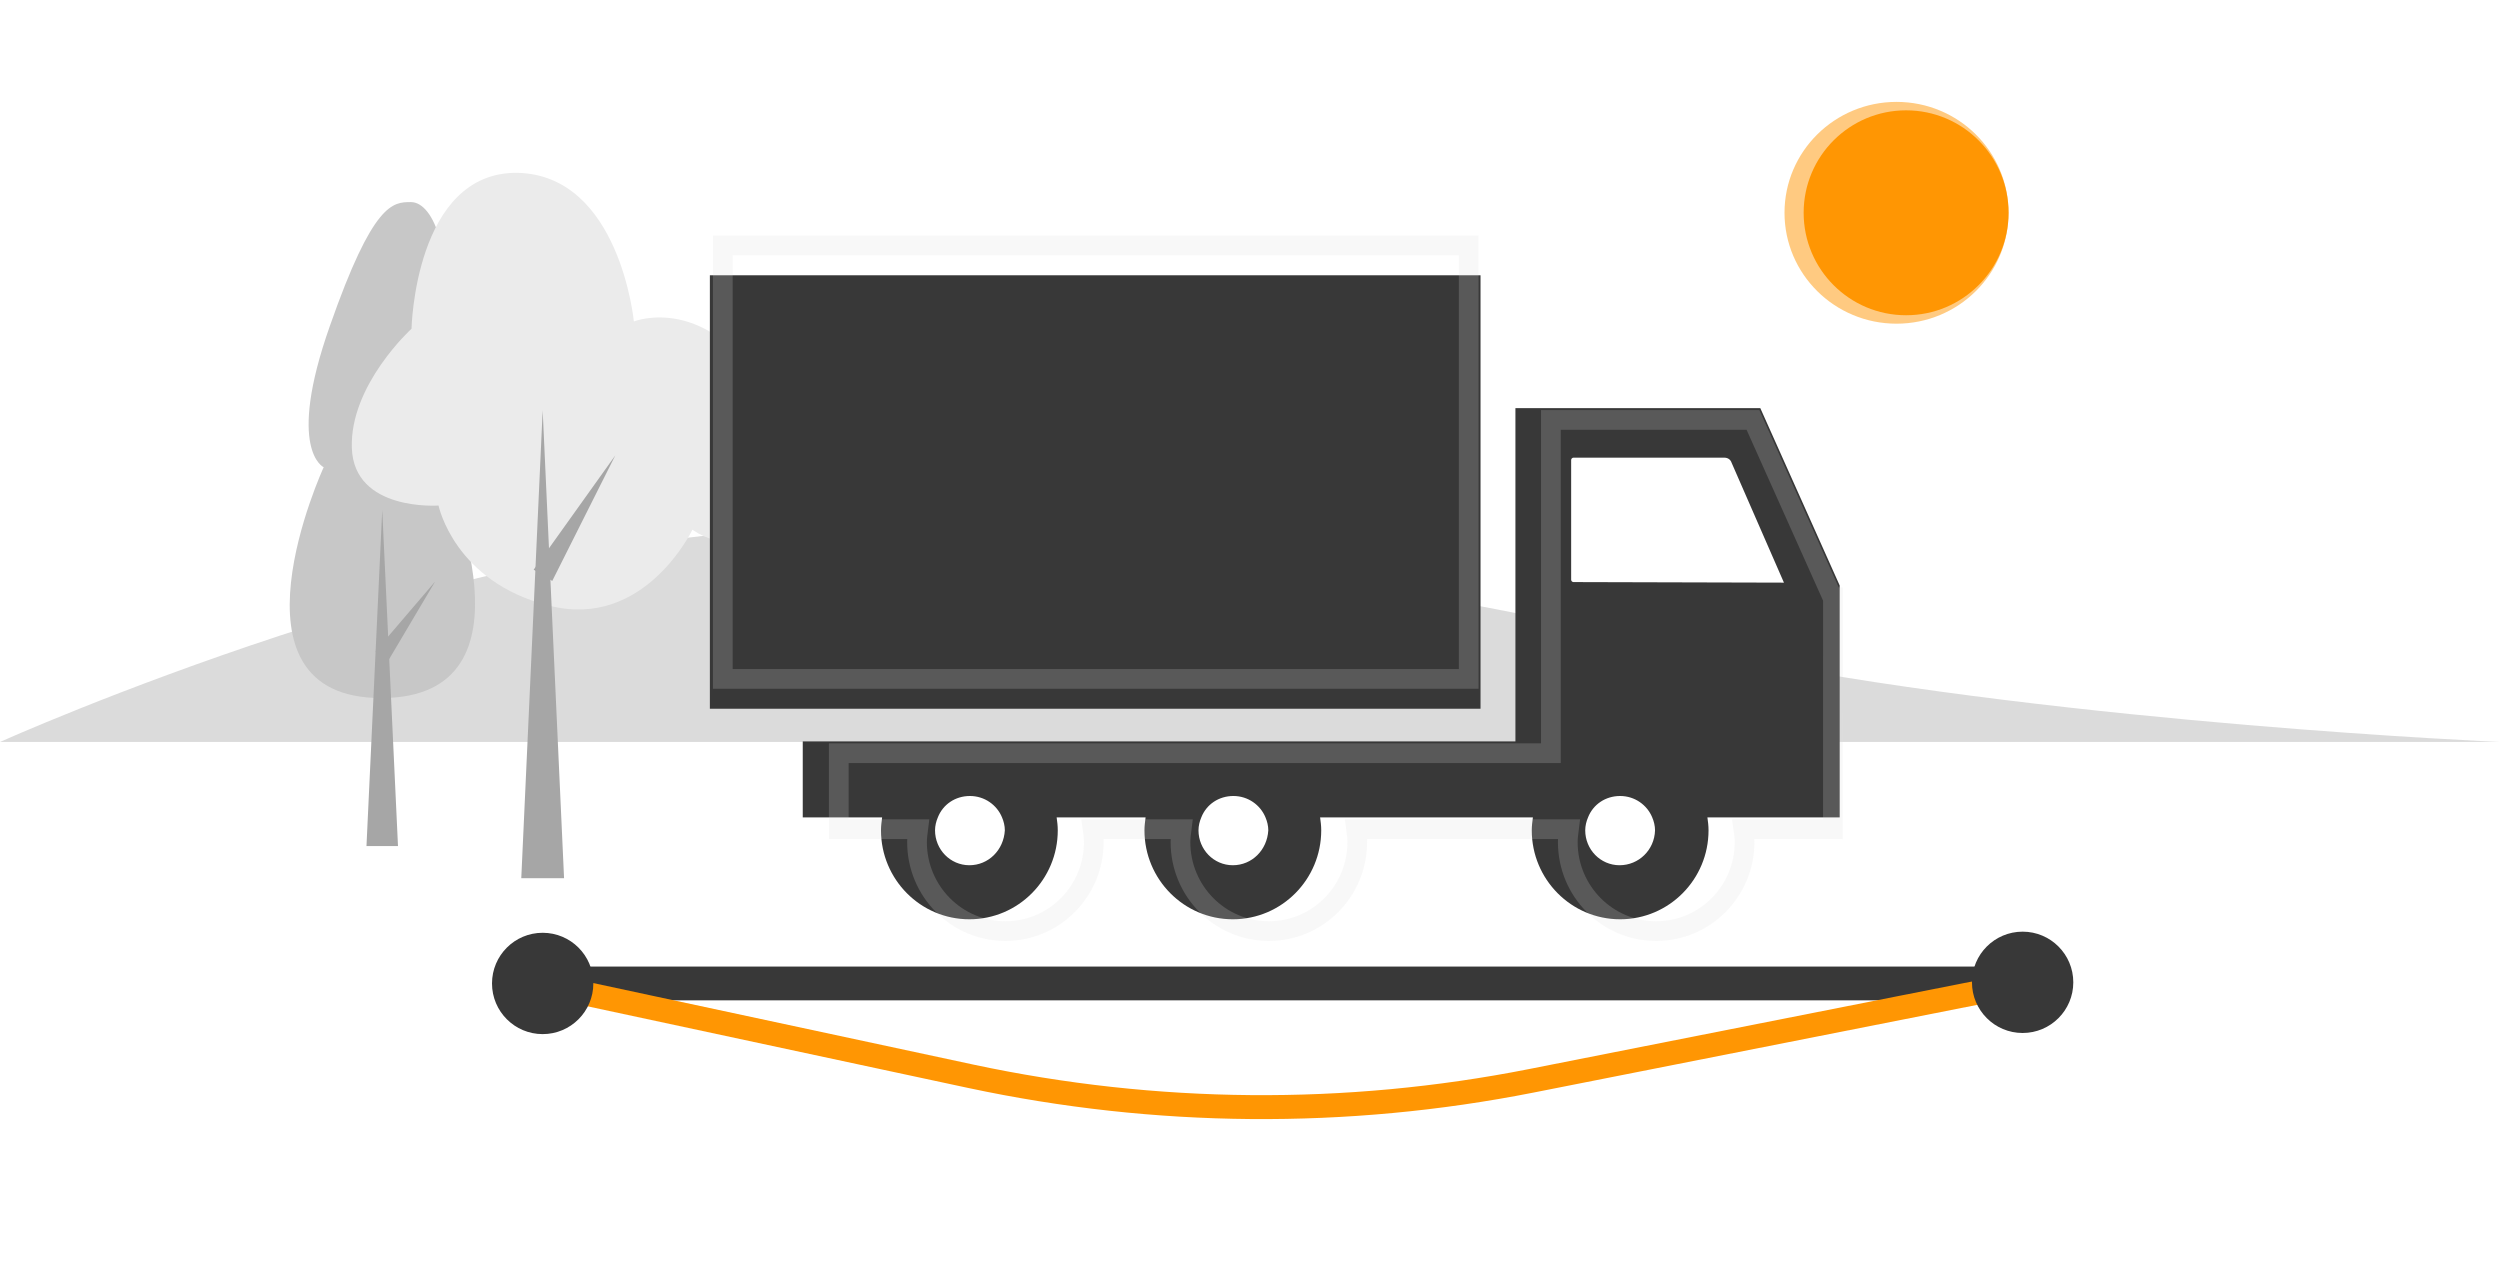 <?xml version="1.0" encoding="utf-8"?>
<!-- Generator: Adobe Illustrator 26.0.3, SVG Export Plug-In . SVG Version: 6.00 Build 0)  -->
<svg version="1.1" id="Layer_1" xmlns="http://www.w3.org/2000/svg" xmlns:xlink="http://www.w3.org/1999/xlink" x="0px" y="0px"
	 viewBox="0 0 444.1 224.6" style="enable-background:new 0 0 444.1 224.6;" xml:space="preserve">
<style type="text/css">
	.st0{display:none;}
	.st1{display:inline;}
	.st2{fill:#DBDBDB;}
	.st3{fill:#C7C7C7;}
	.st4{fill:#A6A6A6;}
	.st5{fill:#EBEBEB;}
	.st6{display:inline;fill:#D0D0D0;}
	.st7{display:inline;fill:#383838;}
	.st8{display:inline;opacity:0.2;fill:none;stroke:#DDDDDD;stroke-width:3.5;stroke-miterlimit:10;}
	.st9{display:inline;opacity:0.5;}
	.st10{fill:#FF9603;}
	.st11{fill:#2B2B2B;}
	.st12{fill:#161616;}
	.st13{fill:url(#SVGID_1_);}
	.st14{filter:url(#Adobe_OpacityMaskFilter);}
	.st15{filter:url(#Adobe_OpacityMaskFilter_00000068655967678060970030000008214476674305463193_);}
	
		.st16{mask:url(#SVGID_00000026147758552096691070000006431094800599869619_);fill:url(#SVGID_00000065792786154849863650000009981953358348150461_);}
	.st17{opacity:0.5;fill:url(#SVGID_00000170253657786059211030000006140696893721349279_);}
	.st18{fill:#383838;}
	.st19{filter:url(#Adobe_OpacityMaskFilter_00000044177256829233567580000014969278522107175855_);}
	.st20{filter:url(#Adobe_OpacityMaskFilter_00000115499116103066215810000008804138393315627190_);}
	
		.st21{mask:url(#SVGID_00000075875344709123768770000014801731280303871155_);fill:url(#SVGID_00000090980167740676256580000005290635108895959692_);}
	.st22{opacity:0.6;fill:url(#SVGID_00000157271345095641632410000010360028130992604328_);}
	.st23{filter:url(#Adobe_OpacityMaskFilter_00000120531326915752948110000002164025784436998803_);}
	.st24{filter:url(#Adobe_OpacityMaskFilter_00000039128991342419486740000017646064687607137944_);}
	
		.st25{mask:url(#SVGID_00000018921629273602424860000016990065058752914582_);fill:url(#SVGID_00000036239919846618480640000003643680243448942247_);}
	.st26{opacity:0.5;fill:url(#SVGID_00000129205229305503454490000013221672580385837241_);}
	.st27{filter:url(#Adobe_OpacityMaskFilter_00000008147773405519870530000015076830984528920990_);}
	.st28{filter:url(#Adobe_OpacityMaskFilter_00000115497852574924968150000003858243773257106563_);}
	
		.st29{mask:url(#SVGID_00000135678437592159870910000015544676481048035486_);fill:url(#SVGID_00000109751336855614795760000013143011061180347553_);}
	.st30{opacity:0.5;fill:#FF9603;}
	.st31{filter:url(#Adobe_OpacityMaskFilter_00000064311573767942762660000003692699057100334232_);}
	.st32{filter:url(#Adobe_OpacityMaskFilter_00000039103683675323741120000000825742834760650372_);}
	
		.st33{mask:url(#SVGID_00000097472356011013265590000011284062714068703674_);fill:url(#SVGID_00000179619391639497132780000001698530090589020051_);}
	.st34{filter:url(#Adobe_OpacityMaskFilter_00000037669856556583206310000002693021751590000046_);}
	.st35{filter:url(#Adobe_OpacityMaskFilter_00000158027692587746867510000008377916928538340782_);}
	
		.st36{mask:url(#SVGID_00000068672998113941296980000008774942759594491581_);fill:url(#SVGID_00000068641577015056323230000018347009649314659255_);}
	.st37{fill:url(#SVGID_00000119088740652345696220000003733891703527193728_);}
	.st38{fill:url(#SVGID_00000183955607911496181930000012807109614910931601_);}
	.st39{fill:url(#SVGID_00000143619168493802020600000017766756474363560602_);}
	.st40{fill:url(#SVGID_00000066482397741765601610000013527754898878216322_);}
	.st41{fill:url(#SVGID_00000061443850052791169580000009202872775211184564_);}
	.st42{filter:url(#Adobe_OpacityMaskFilter_00000088118550334024754170000017017295905069926299_);}
	.st43{filter:url(#Adobe_OpacityMaskFilter_00000127045776744607101370000005439257352691404959_);}
	
		.st44{mask:url(#SVGID_00000024684292680975404130000010433012124896794540_);fill:url(#SVGID_00000123435403730765127720000009716415625844262564_);}
	.st45{opacity:0.6;fill:url(#SVGID_00000127043175320114086760000010311030712408754593_);}
	.st46{filter:url(#Adobe_OpacityMaskFilter_00000049940409282787991010000006549251076589923764_);}
	.st47{filter:url(#Adobe_OpacityMaskFilter_00000160169761663757339300000014189100662027871371_);}
	
		.st48{mask:url(#SVGID_00000075126866356176030220000005358678617772445595_);fill:url(#SVGID_00000004537647879216854380000001284297675121876125_);}
	.st49{opacity:0.6;fill:url(#SVGID_00000135651425992936961130000014743949435798089404_);}
	.st50{filter:url(#Adobe_OpacityMaskFilter_00000114763434023477287070000004071036761350429826_);}
	.st51{filter:url(#Adobe_OpacityMaskFilter_00000092431459358032450630000015687264527334848389_);}
	
		.st52{mask:url(#SVGID_00000036244086597694952890000007652669461924922047_);fill:url(#SVGID_00000125561522997499481720000000077242617065343925_);}
	.st53{opacity:0.5;fill:url(#SVGID_00000106133510256338454040000015314643521175742107_);}
	.st54{fill:url(#SVGID_00000165913425431716601470000009929949628845601425_);}
	.st55{filter:url(#Adobe_OpacityMaskFilter_00000011720288269175340820000004879960276122341293_);}
	.st56{filter:url(#Adobe_OpacityMaskFilter_00000101104593570370249730000013436723150159327367_);}
	
		.st57{mask:url(#SVGID_00000163768654791738978760000013534468410682087045_);fill:url(#SVGID_00000140004119027454541660000012768070631583502738_);}
	.st58{opacity:0.5;fill:url(#SVGID_00000167354245715553078450000001930686631193387198_);}
	.st59{filter:url(#Adobe_OpacityMaskFilter_00000107552250240108490960000002157351356515636900_);}
	.st60{filter:url(#Adobe_OpacityMaskFilter_00000110438877568733842240000013178786827511132304_);}
	
		.st61{mask:url(#SVGID_00000166654848721688397920000004139552903724036277_);fill:url(#SVGID_00000088098891718139014230000000519639014133425329_);}
	.st62{opacity:0.5;fill:url(#SVGID_00000029745912172761706810000004917974780502645137_);}
	.st63{filter:url(#Adobe_OpacityMaskFilter_00000153665740889192639380000014450468786429008807_);}
	.st64{filter:url(#Adobe_OpacityMaskFilter_00000174591534077336739000000002688261375373603757_);}
	
		.st65{mask:url(#SVGID_00000024717999027731824220000009131607271308900513_);fill:url(#SVGID_00000067220802875493805290000014226544702465227658_);}
	.st66{opacity:0.5;fill:url(#SVGID_00000152260288454339894260000013709152980755867020_);}
	.st67{filter:url(#Adobe_OpacityMaskFilter_00000016062032071566514010000014667023400917416623_);}
	.st68{filter:url(#Adobe_OpacityMaskFilter_00000137842541936444013030000015572836598224296833_);}
	
		.st69{mask:url(#SVGID_00000070807493506090039200000000164902886882156687_);fill:url(#SVGID_00000033335667498473056970000018094271853769444506_);}
	.st70{opacity:0.6;fill:url(#SVGID_00000035509869226190703780000000460453718432794784_);}
	.st71{filter:url(#Adobe_OpacityMaskFilter_00000038401132674892269650000001481220982802501804_);}
	.st72{filter:url(#Adobe_OpacityMaskFilter_00000158013456423825166250000003578315914787296690_);}
	
		.st73{mask:url(#SVGID_00000080921836660139805440000010041469400327685802_);fill:url(#SVGID_00000134933069751099610460000018372732464944346510_);}
	.st74{opacity:0.5;fill:url(#SVGID_00000036211908664229415710000012680312593321457291_);}
	.st75{filter:url(#Adobe_OpacityMaskFilter_00000137838736721124014610000008486403576131231916_);}
	.st76{filter:url(#Adobe_OpacityMaskFilter_00000126310865511605819860000011295191004523265425_);}
	
		.st77{mask:url(#SVGID_00000132793848183695568430000010404494823236717729_);fill:url(#SVGID_00000162350434510318887990000010702243239243195295_);}
	.st78{opacity:0.6;fill:url(#SVGID_00000160185952678592502860000000809436328300750475_);}
	.st79{filter:url(#Adobe_OpacityMaskFilter_00000070804716024409807620000009513134671516943784_);}
	.st80{filter:url(#Adobe_OpacityMaskFilter_00000015315819549171991150000017346656973643414667_);}
	
		.st81{mask:url(#SVGID_00000075878756558146579100000006584070894817117879_);fill:url(#SVGID_00000044152965454385538920000013829079011100771490_);}
	.st82{opacity:0.5;fill:url(#SVGID_00000118370467840752308090000005415697362854619820_);}
	.st83{fill:url(#SVGID_00000035517214187090650720000009544572239409606052_);}
	.st84{fill:#E06255;}
	.st85{filter:url(#Adobe_OpacityMaskFilter_00000040556008502831395710000018044752828809664163_);}
	.st86{filter:url(#Adobe_OpacityMaskFilter_00000134238272272095271900000018024477476724695225_);}
	
		.st87{mask:url(#SVGID_00000137134450799070455660000012313589044644386725_);fill:url(#SVGID_00000130613251949113358890000010608825901160274575_);}
	.st88{opacity:0.6;fill:url(#SVGID_00000011737114670463200070000007409375809665108403_);}
	.st89{display:inline;fill:#EBEBEB;}
	.st90{display:inline;fill:#DDDDDD;}
	.st91{display:inline;opacity:0.2;}
	.st92{fill:#DDDDDD;}
	.st93{fill:#D0D0D0;}
	.st94{fill:#FFFFFF;}
	.st95{display:inline;opacity:0.2;fill:none;stroke:#DDDDDD;stroke-width:3.501;stroke-miterlimit:10;}
	.st96{opacity:0.5;}
	.st97{opacity:0.2;}
	.st98{display:none;fill:#FF9603;}
	.st99{display:none;fill:#BEBEBE;}
	.st100{fill:none;stroke:#DDDDDD;stroke-width:3.501;stroke-miterlimit:10;}
	.st101{fill:none;stroke:#FF9603;stroke-width:4.252;stroke-miterlimit:10;}
	.st102{display:inline;fill:#FFFFFF;}
</style>
<g class="st0">
	<g class="st1">
		<path class="st2" d="M54.7,119.7c0,0,73.3-32.9,126.8-32.9c52.4,0,123.5,16.6,142.8,20.4c50.7,9.8,116.1,12.6,116.1,12.6H54.7z"/>
	</g>
	<g class="st1">
		<path class="st3" d="M123.2,78.6c0,0,15.5,34.4-9.8,34.4s-8.9-35.6-8.9-35.6s-5.9-2.6,0.9-21.8c6.8-19.2,9.8-19.2,12.6-19.2
			c3.6,0,6.9,8.3,4.4,21.1C122.5,57.5,131.4,73.4,123.2,78.6z"/>
		<g>
			<polygon class="st4" points="111.2,135.8 113.6,84 116,135.8 			"/>
			<polygon class="st4" points="112.6,105.7 121.8,95 114.6,107.1 			"/>
		</g>
	</g>
	<g class="st1">
		<path class="st5" d="M152.5,54.8c0,0,11.6-4.6,20.8,11.4c9.4,16.4-2.4,27.2-11.8,20.8c0,0-7.3,15.4-22,11.8
			c-14.7-3.7-17.1-15.4-17.1-15.4s-13,0.9-13.4-8.8c-0.4-9.7,9.2-18.4,9.2-18.4s0.6-24.3,16.4-24.1
			C150.3,32.2,152.5,54.8,152.5,54.8z"/>
		<g>
			<polygon class="st4" points="141.7,140.8 138.4,68.6 135.1,140.8 			"/>
			<polygon class="st4" points="139.8,94.8 149.5,75.5 137,93.1 			"/>
		</g>
	</g>
	<path class="st6" d="M336.6,137.1c-15,2.7-29.8,6.5-44.4,10.9c-10.6,3.2-21,7.2-31.1,11.6c-10.7,4.6-21.1,10.1-31.4,15.6
		c-13.3,7.1-25.4,16-37.4,25.1c-7.5,5.7-22,19.8-23.2,21c0,0-0.1,0.1-0.2,0.1l-83,0c-0.3,0-0.4-0.3-0.1-0.5
		c4.2-2.6,24.5-15.3,35.7-22.3c-0.1-0.4-0.1-0.4-0.2-0.8c-3.7,0-9.5,0-10.1,0c0,0-0.1,0-0.1,0c-0.2,0.1-1.2,0.6-1.7,0.9
		c-11.3,7.1-34.8,21.8-36.2,22.6c0,0-0.1,0-0.1,0l-67.6,0c-0.3,0-0.4-0.4-0.1-0.5c5.2-3,32.7-18.7,47.2-25.8
		c22.9-11.1,46.8-19.8,70.8-28.1c17.4-6,35.1-11.2,52.9-15.7c16.7-4.2,33.5-8.2,50.6-10.9c13.7-2.1,27.4-4.4,41.1-6.4
		c12.6-1.8,18.4-1.8,37.9-1.5c7.4,0.5,35.1,1.4,43.1,1.6c0.3,0,0.4,0.5,0,0.5C345.7,135.3,339.6,136.5,336.6,137.1z M166.9,176.1
		c-0.1-0.5-0.1-0.4-0.2-0.9c-3.4,0-6.8,0-10.1,0c-0.6,0-1.2,0.3-1.7,0.6c-8.7,4.2-17.4,8.5-26.1,12.7c-0.2,0.1-0.4,0.2-0.6,0.3
		c-0.2,0.1-0.1,0.5,0.1,0.5c3.1,0.2,6.1,0.3,9.2,0.2c1.1,0,2.1-0.3,3.1-0.7c8.6-4.1,17.1-8.3,25.7-12.4
		C166.5,176.3,166.7,176.2,166.9,176.1z M214.6,154.1c0.1,0.4,0.1,0.3,0.1,0.8c3.4,0,6.8,0,10.2,0c0.4,0,0.8-0.2,1.2-0.3
		c6.9-2,13.7-3.9,20.6-5.9c0.3-0.1,0.6-0.3,0.9-0.4c-3.8-0.3-7.4-0.3-11.1-0.2c-1,0-2.1,0.2-3.1,0.5c-6.2,1.8-12.4,3.7-18.6,5.5
		C214.7,154,214.6,154.1,214.6,154.1z M176.4,167.2c0.1,0.4,0.1,0.3,0.2,0.8c3,0,6.1,0,9.1,0c1,0,1.9-0.2,2.9-0.5
		c4.6-1.7,9.2-3.5,13.8-5.3c0.2-0.1,0.3-0.1,0.5-0.2c0.2-0.1,0.2-0.5-0.1-0.5c-3.4-0.2-6.8-0.2-10.2-0.1c-0.6,0-1.3,0.2-1.9,0.4
		C185.8,163.5,181.1,165.3,176.4,167.2C176.4,167.2,176.4,167.2,176.4,167.2z M264,141.4c0,0.4,0,0.3,0.1,0.7
		c3.5,0.1,7.1,0.3,10.5-0.1c6.2-0.8,12.2-2.3,18.3-3.6c0,0,0-0.2,0-0.3c-1.7,0-3.4,0-5.1,0c-2.6,0-5.2-0.2-7.8,0.2
		C274.7,139.2,269.4,140.4,264,141.4z"/>
	<path class="st7" d="M336.6,122.6c-15,2.7-29.8,6.5-44.4,10.9c-10.6,3.2-21,7.2-31.1,11.6c-10.7,4.6-21.1,10.1-31.4,15.6
		c-13.3,7.1-25.4,16-37.4,25.1c-7.5,5.7-22,19.8-23.2,21c0,0-0.1,0.1-0.2,0.1l-83,0c-0.3,0-0.4-0.3-0.1-0.5
		c4.2-2.6,24.5-15.3,35.7-22.3c-0.1-0.4-0.1-0.4-0.2-0.8c-3.7,0-9.5,0-10.1,0c0,0-0.1,0-0.1,0c-0.2,0.1-1.2,0.6-1.7,0.9
		c-11.3,7.1-34.8,21.8-36.2,22.6c0,0-0.1,0-0.1,0l-67.6,0c-0.3,0-0.4-0.4-0.1-0.5c5.2-3,32.7-18.7,47.2-25.8
		c22.9-11.1,46.8-19.8,70.8-28.1c17.4-6,35.1-11.2,52.9-15.7c16.7-4.2,33.5-8.2,50.6-10.9c13.7-2.1,27.4-4.4,41.1-6.4
		c12.6-1.8,18.4-1.8,37.9-1.5c7.4,0.5,35.1,1.4,43.1,1.6c0.3,0,0.4,0.5,0,0.5C345.7,120.8,339.6,122.1,336.6,122.6z M166.9,161.6
		c-0.1-0.5-0.1-0.4-0.2-0.9c-3.4,0-6.8,0-10.1,0c-0.6,0-1.2,0.3-1.7,0.6c-8.7,4.2-17.4,8.5-26.1,12.7c-0.2,0.1-0.4,0.2-0.6,0.3
		c-0.2,0.1-0.1,0.5,0.1,0.5c3.1,0.2,6.1,0.3,9.2,0.2c1.1,0,2.1-0.3,3.1-0.7c8.6-4.1,17.1-8.3,25.7-12.4
		C166.5,161.9,166.7,161.7,166.9,161.6z M214.6,139.6c0.1,0.4,0.1,0.3,0.1,0.8c3.4,0,6.8,0,10.2,0c0.4,0,0.8-0.2,1.2-0.3
		c6.9-2,13.7-3.9,20.6-5.9c0.3-0.1,0.6-0.3,0.9-0.4c-3.8-0.3-7.4-0.3-11.1-0.2c-1,0-2.1,0.2-3.1,0.5c-6.2,1.8-12.4,3.7-18.6,5.5
		C214.7,139.6,214.6,139.6,214.6,139.6z M176.4,152.7c0.1,0.4,0.1,0.3,0.2,0.8c3,0,6.1,0,9.1,0c1,0,1.9-0.2,2.9-0.5
		c4.6-1.7,9.2-3.5,13.8-5.3c0.2-0.1,0.3-0.1,0.5-0.2c0.2-0.1,0.2-0.5-0.1-0.5c-3.4-0.2-6.8-0.2-10.2-0.1c-0.6,0-1.3,0.2-1.9,0.4
		C185.8,149,181.1,150.8,176.4,152.7C176.4,152.7,176.4,152.7,176.4,152.7z M264,127c0,0.4,0,0.3,0.1,0.7c3.5,0.1,7.1,0.3,10.5-0.1
		c6.2-0.8,12.2-2.3,18.3-3.6c0,0,0-0.2,0-0.3c-1.7,0-3.4,0-5.1,0c-2.6,0-5.2-0.2-7.8,0.2C274.7,124.8,269.4,125.9,264,127z"/>
	<path class="st8" d="M336.9,122c-15,2.7-29.8,6.3-44.5,10.5c-10.6,3.1-21,7-31.2,11.2c-10.8,4.5-21.1,9.8-31.4,15.1
		c-13.3,6.9-25.4,15.6-37.4,24.4c-7.5,5.5-22,19.2-23.2,20.4c0,0-0.1,0.1-0.2,0.1l-83,0c-0.3,0-0.4-0.3-0.1-0.5
		c4.2-2.6,24.5-14.9,35.7-21.7c-0.1-0.4-0.1-0.4-0.2-0.8c-3.7,0-9.5,0-10.2,0c0,0-0.1,0-0.1,0c-0.2,0.1-1.2,0.5-1.7,0.8
		c-11.3,6.9-34.9,21.1-36.2,22c0,0-0.1,0-0.1,0l-67.7,0c-0.3,0-0.4-0.3-0.1-0.5c5.2-2.9,32.7-18.2,47.3-25.1
		c22.9-10.8,46.8-19.3,70.9-27.3c17.4-5.8,35.1-10.8,53-15.2c16.7-4.1,33.5-8,50.6-10.6c13.7-2.1,27.4-4.3,41.1-6.2
		c12.6-1.7,18.4-1.8,37.9-1.4c7.4,0.5,35.1,1.3,43.2,1.6c0.3,0,0.4,0.4,0,0.5C346.1,120.2,340,121.4,336.9,122z"/>
	<g class="st1">
		<path class="st3" d="M313.7,78.9c0,0,25.2,56.2-16.1,56.2S283.1,77,283.1,77s-9.6-4.2,1.5-35.6C295.7,10,300.7,10,305.3,10
			c5.8,0,11.2,13.6,7.3,34.4C312.6,44.5,327.1,70.5,313.7,78.9z"/>
		<g>
			<polygon class="st4" points="294,172.4 298,87.7 302,172.4 			"/>
			<polygon class="st4" points="296.4,123.2 311.4,105.7 299.6,125.5 			"/>
		</g>
	</g>
	<g class="st9">
		<ellipse class="st10" cx="236.7" cy="21.9" rx="22.2" ry="21.9"/>
	</g>
	<g class="st1">
		<circle class="st10" cx="238.6" cy="21.9" r="20.3"/>
	</g>
	<g class="st1">
		<path class="st11" d="M175.1,146.1c0,0,0.3-0.2,1-0.4c0.3-0.1,0.7-0.3,1.1-0.4c0.4-0.1,0.9-0.4,1.5-0.5c0.6-0.2,1.2-0.4,1.8-0.5
			c0.6-0.2,1.3-0.3,2-0.5c0.7-0.2,1.4-0.4,2.2-0.5c0.7-0.1,1.5-0.3,2.3-0.4c0.8-0.1,1.5-0.3,2.3-0.4c0.8-0.1,1.5-0.2,2.2-0.3
			c0.7-0.1,1.4-0.2,2.1-0.2c0.7,0,1.3-0.1,1.9-0.1c1.2-0.1,2.1-0.1,2.8-0.1c0.7,0,1.1,0,1.1,0l0,0.3c0,0-0.4,0.1-1,0.3
			c-0.7,0.2-1.6,0.4-2.7,0.6c-0.6,0.1-1.2,0.2-1.8,0.3c-0.6,0.1-1.3,0.3-2,0.4c-0.7,0.1-1.4,0.3-2.2,0.4c-0.7,0.1-1.5,0.2-2.2,0.4
			c-0.8,0.1-1.5,0.2-2.2,0.4c-0.7,0.1-1.5,0.3-2.2,0.4c-0.7,0.1-1.4,0.2-2,0.3c-0.6,0.1-1.3,0.2-1.8,0.3c-0.6,0.1-1.1,0.2-1.5,0.3
			c-0.5,0.1-0.9,0.1-1.2,0.2c-0.7,0.1-1,0.2-1,0.2L175.1,146.1z"/>
		<g>
			<path class="st12" d="M186.8,130c-0.1,0-0.1,0-0.2-0.1c-0.1-0.1-0.2-0.3-0.1-0.4c0-0.1,0.1-0.2,4-2.8c0.1-0.1,0.3-0.1,0.4,0.1
				c0.1,0.1,0.1,0.3-0.1,0.4c-1.4,0.9-3.7,2.5-3.9,2.7C186.9,130,186.9,130,186.8,130z"/>
		</g>
		<g>
			<path class="st12" d="M168,102.6c-0.3,0-0.4,0.1-0.4,1.2c-0.1,1.1,0,3.1-1.1,3c0,0,0.7,0.5,1.2-0.3c0.4-0.7,0.6-1.8,0.6-2.5
				c0-0.2,0-0.3,0-0.4C168.4,102.9,168.2,102.6,168,102.6z"/>
			<path class="st12" d="M169.4,102.4c0,0-0.9,0.3-1.4,0.2c0.2,0,0.3,0.3,0.3,0.9c0,0.1,0,0.3,0,0.4l0.4,0.2
				C168.7,104.1,169,103,169.4,102.4z"/>
		</g>
		<path class="st10" d="M173.6,103.1c-0.6-0.3-1-0.6-1-0.6s-0.9-0.9-1.5-0.7c-0.6,0.2-0.6,1.1-0.6,1.1v0c0.3,0.4,0.5,0.9,2,1
			c1.4,0,2.1-0.7,2.1-0.7S174.2,103.4,173.6,103.1z"/>
		<g>
			<linearGradient id="SVGID_1_" gradientUnits="userSpaceOnUse" x1="186.393" y1="112.589" x2="191.482" y2="112.589">
				<stop  offset="0" style="stop-color:#FCAA86"/>
				<stop  offset="0.38" style="stop-color:#FBBA97"/>
				<stop  offset="0.99" style="stop-color:#FFC8B0"/>
			</linearGradient>
			<path class="st13" d="M189,106.2c-0.1,2.2,0.7,4.4,1.5,6.4c0,0.2,0.2,1.9-0.2,3.9c-0.4,2.2-1.1,6.8-1.1,6.8
				c-0.2,0.2-0.5,0.4-0.8,0.6c-0.9,0.5-2.1,0.7-2.1,0.7s0-7.2,0-10.3c0-3.9,0.4-9.2,0.6-10.5c0.7-0.5,2.1-1.7,3.4-3c0,0,0,0,0,0
				c0,0,0-0.1,0.1-0.1c0,0,0.5-0.2,0.9,0c0,0-0.5,0.7-0.8,1.2h0c-0.1,0.1-0.2,0.3-0.3,0.4C189.9,102.9,189.1,104.2,189,106.2z"/>
			<defs>
				<filter id="Adobe_OpacityMaskFilter" filterUnits="userSpaceOnUse" x="188.2" y="100.6" width="3.1" height="23.3">
					<feFlood  style="flood-color:white;flood-opacity:1" result="back"/>
					<feBlend  in="SourceGraphic" in2="back" mode="normal"/>
				</filter>
			</defs>
			
				<mask maskUnits="userSpaceOnUse" x="188.2" y="100.6" width="3.1" height="23.3" id="SVGID_00000176746747490897501560000014495075884826895232_">
				<g class="st14">
					<defs>
						
							<filter id="Adobe_OpacityMaskFilter_00000134964468317372435610000017567629572710932648_" filterUnits="userSpaceOnUse" x="188.2" y="100.6" width="3.1" height="23.3">
							<feFlood  style="flood-color:white;flood-opacity:1" result="back"/>
							<feBlend  in="SourceGraphic" in2="back" mode="normal"/>
						</filter>
					</defs>
					
						<mask maskUnits="userSpaceOnUse" x="188.2" y="100.6" width="3.1" height="23.3" id="SVGID_00000176746747490897501560000014495075884826895232_">
						<g style="filter:url(#Adobe_OpacityMaskFilter_00000134964468317372435610000017567629572710932648_);">
						</g>
					</mask>
					
						<linearGradient id="SVGID_00000004531898946254774880000012082643010454558636_" gradientUnits="userSpaceOnUse" x1="192.916" y1="100.578" x2="185.629" y2="124.321">
						<stop  offset="0" style="stop-color:#FFFFFF"/>
						<stop  offset="0.455" style="stop-color:#FFFFFF"/>
						<stop  offset="0.98" style="stop-color:#B3B3B3"/>
					</linearGradient>
					
						<path style="mask:url(#SVGID_00000176746747490897501560000014495075884826895232_);fill:url(#SVGID_00000004531898946254774880000012082643010454558636_);" d="
						M189,106.2c-0.1,2.2,0.7,4.4,1.5,6.4c0,0.2,0.2,1.9-0.2,3.9c-0.4,2.2-1.1,6.8-1.1,6.8c-0.2,0.2-0.5,0.4-0.8,0.6
						c0.6-2.4,1.1-5.9,1.1-8.8c0.1-3.7-1.5-5.9-1.4-9c0.1-2.5,1.2-4.2,2.2-5.3c0,0,0,0,0,0c0,0,0-0.1,0.1-0.1c0,0,0.5-0.2,0.9,0
						c0,0-0.5,0.7-0.8,1.2h0c-0.1,0.1-0.2,0.3-0.3,0.4C189.9,102.9,189.1,104.2,189,106.2z"/>
				</g>
			</mask>
			
				<linearGradient id="SVGID_00000153688207563808393800000002168551447403486889_" gradientUnits="userSpaceOnUse" x1="192.916" y1="100.578" x2="185.629" y2="124.321">
				<stop  offset="0" style="stop-color:#FCAA86"/>
				<stop  offset="0.455" style="stop-color:#FBBA97"/>
				<stop  offset="0.98" style="stop-color:#FFC8B0"/>
			</linearGradient>
			<path style="opacity:0.5;fill:url(#SVGID_00000153688207563808393800000002168551447403486889_);" d="M189,106.2
				c-0.1,2.2,0.7,4.4,1.5,6.4c0,0.2,0.2,1.9-0.2,3.9c-0.4,2.2-1.1,6.8-1.1,6.8c-0.2,0.2-0.5,0.4-0.8,0.6c0.6-2.4,1.1-5.9,1.1-8.8
				c0.1-3.7-1.5-5.9-1.4-9c0.1-2.5,1.2-4.2,2.2-5.3c0,0,0,0,0,0c0,0,0-0.1,0.1-0.1c0,0,0.5-0.2,0.9,0c0,0-0.5,0.7-0.8,1.2h0
				c-0.1,0.1-0.2,0.3-0.3,0.4C189.9,102.9,189.1,104.2,189,106.2z"/>
			<g>
				<path class="st18" d="M189.2,123.3c-0.1,0.8-0.4,2.4-0.8,3.1c-0.1,0.1-0.2,0.2-0.2,0.3c-0.1,0.1-0.2,0.1-0.3,0.2
					c-0.6,0.3-1.5,0.6-1.5,0.6v-2.9c0,0,1.2-0.2,2.2-0.8C188.8,123.7,189.1,123.5,189.2,123.3z"/>
				<defs>
					
						<filter id="Adobe_OpacityMaskFilter_00000165198842284122434170000001186539988650236081_" filterUnits="userSpaceOnUse" x="187.9" y="123.3" width="1.3" height="3.5">
						<feFlood  style="flood-color:white;flood-opacity:1" result="back"/>
						<feBlend  in="SourceGraphic" in2="back" mode="normal"/>
					</filter>
				</defs>
				
					<mask maskUnits="userSpaceOnUse" x="187.9" y="123.3" width="1.3" height="3.5" id="SVGID_00000181798761371305475230000004272088617940951704_">
					<g style="filter:url(#Adobe_OpacityMaskFilter_00000165198842284122434170000001186539988650236081_);">
						<defs>
							
								<filter id="Adobe_OpacityMaskFilter_00000005255852448721408200000004206577718928350893_" filterUnits="userSpaceOnUse" x="187.9" y="123.3" width="1.3" height="3.5">
								<feFlood  style="flood-color:white;flood-opacity:1" result="back"/>
								<feBlend  in="SourceGraphic" in2="back" mode="normal"/>
							</filter>
						</defs>
						
							<mask maskUnits="userSpaceOnUse" x="187.9" y="123.3" width="1.3" height="3.5" id="SVGID_00000181798761371305475230000004272088617940951704_">
							<g style="filter:url(#Adobe_OpacityMaskFilter_00000005255852448721408200000004206577718928350893_);">
							</g>
						</mask>
						
							<linearGradient id="SVGID_00000043446277320506583550000013187876153891630778_" gradientUnits="userSpaceOnUse" x1="188.553" y1="127.538" x2="188.624" y2="123.286">
							<stop  offset="0" style="stop-color:#808080"/>
							<stop  offset="0.995" style="stop-color:#FFFFFF"/>
						</linearGradient>
						
							<path style="mask:url(#SVGID_00000181798761371305475230000004272088617940951704_);fill:url(#SVGID_00000043446277320506583550000013187876153891630778_);" d="
							M189.2,123.3c-0.1,0.8-0.4,2.4-0.8,3.1c-0.1,0.1-0.2,0.2-0.2,0.3c-0.1,0.1-0.2,0.1-0.3,0.2c0.4-1,0.5-2.1,0.7-3
							C188.8,123.7,189.1,123.5,189.2,123.3z"/>
					</g>
				</mask>
				
					<linearGradient id="SVGID_00000133518354344716360590000014635221030146828720_" gradientUnits="userSpaceOnUse" x1="188.553" y1="127.538" x2="188.624" y2="123.286">
					<stop  offset="0" style="stop-color:#ADA9D0"/>
					<stop  offset="0.995" style="stop-color:#2B285A"/>
				</linearGradient>
				<path style="opacity:0.6;fill:url(#SVGID_00000133518354344716360590000014635221030146828720_);" d="M189.2,123.3
					c-0.1,0.8-0.4,2.4-0.8,3.1c-0.1,0.1-0.2,0.2-0.2,0.3c-0.1,0.1-0.2,0.1-0.3,0.2c0.4-1,0.5-2.1,0.7-3
					C188.8,123.7,189.1,123.5,189.2,123.3z"/>
			</g>
			<g>
				<path class="st10" d="M188,128.6c-0.9,0.6-3.8,1.3-4.3,1c0,0-0.1-0.1-0.1-0.1c-0.1-0.5,1.9-2,2.8-2.5v0.4c0,0,1-0.3,1.6-0.6
					c0.1,0,0.2-0.1,0.2-0.1c0.1-0.1,0.2-0.2,0.2-0.3h0C188.7,126.9,189,128,188,128.6z"/>
				<defs>
					
						<filter id="Adobe_OpacityMaskFilter_00000169530780710519300740000005383482205518827424_" filterUnits="userSpaceOnUse" x="183.7" y="126.4" width="5" height="3.3">
						<feFlood  style="flood-color:white;flood-opacity:1" result="back"/>
						<feBlend  in="SourceGraphic" in2="back" mode="normal"/>
					</filter>
				</defs>
				
					<mask maskUnits="userSpaceOnUse" x="183.7" y="126.4" width="5" height="3.3" id="SVGID_00000029027284552781478170000016228313517162983308_">
					<g style="filter:url(#Adobe_OpacityMaskFilter_00000169530780710519300740000005383482205518827424_);">
						<defs>
							
								<filter id="Adobe_OpacityMaskFilter_00000065046774171566993320000001358191390857678241_" filterUnits="userSpaceOnUse" x="183.7" y="126.4" width="5" height="3.3">
								<feFlood  style="flood-color:white;flood-opacity:1" result="back"/>
								<feBlend  in="SourceGraphic" in2="back" mode="normal"/>
							</filter>
						</defs>
						
							<mask maskUnits="userSpaceOnUse" x="183.7" y="126.4" width="5" height="3.3" id="SVGID_00000029027284552781478170000016228313517162983308_">
							<g style="filter:url(#Adobe_OpacityMaskFilter_00000065046774171566993320000001358191390857678241_);">
							</g>
						</mask>
						
							<linearGradient id="SVGID_00000000920677718800617900000017975413562500459913_" gradientUnits="userSpaceOnUse" x1="185.859" y1="127.225" x2="186.498" y2="129.488">
							<stop  offset="0" style="stop-color:#FFFFFF"/>
							<stop  offset="0.995" style="stop-color:#666666"/>
						</linearGradient>
						
							<path style="mask:url(#SVGID_00000029027284552781478170000016228313517162983308_);fill:url(#SVGID_00000000920677718800617900000017975413562500459913_);" d="
							M188,128.6c-0.9,0.6-3.8,1.3-4.3,1c0.9-1,2.3-0.9,3.3-1.2c0.8-0.3,1-0.9,1-1.6c0.1,0,0.2-0.1,0.2-0.1c0.1-0.1,0.2-0.2,0.2-0.3
							h0C188.7,126.9,189,128,188,128.6z"/>
					</g>
				</mask>
				
					<linearGradient id="SVGID_00000165934521536830853140000002740376919026428837_" gradientUnits="userSpaceOnUse" x1="185.859" y1="127.225" x2="186.498" y2="129.488">
					<stop  offset="0" style="stop-color:#F02E28"/>
					<stop  offset="0.995" style="stop-color:#FC7057"/>
				</linearGradient>
				<path style="opacity:0.5;fill:url(#SVGID_00000165934521536830853140000002740376919026428837_);" d="M188,128.6
					c-0.9,0.6-3.8,1.3-4.3,1c0.9-1,2.3-0.9,3.3-1.2c0.8-0.3,1-0.9,1-1.6c0.1,0,0.2-0.1,0.2-0.1c0.1-0.1,0.2-0.2,0.2-0.3h0
					C188.7,126.9,189,128,188,128.6z"/>
			</g>
		</g>
		<g>
			<path class="st12" d="M198.9,142.1c-0.2,0-0.4,0-0.6,0c-4.4-0.6-6.8-7.8-5.5-16.3c1.2-8,5.2-14,9.4-14c0.2,0,0.4,0,0.6,0
				c4.4,0.6,6.8,7.8,5.5,16.3C207.1,136.1,203.1,142.1,198.9,142.1z M202.1,113.2c-3.4,0-6.9,5.6-8,12.8c-0.5,3.7-0.4,7.3,0.5,10.1
				c0.8,2.7,2.2,4.4,3.9,4.6c0.1,0,0.3,0,0.4,0c3.4,0,6.9-5.6,8-12.8c0.5-3.7,0.4-7.3-0.5-10.1c-0.8-2.7-2.2-4.4-3.9-4.6
				C202.4,113.2,202.2,113.2,202.1,113.2z"/>
		</g>
		<g>
			<path class="st12" d="M191.1,129.2c-0.1,0-0.2,0-0.2-0.1l-13-19.7c-0.1-0.1-0.1-0.3,0.1-0.4c0.1-0.1,0.3-0.1,0.4,0.1l12.5,19
				l3-23.7l-4.1,0.2l-11.2,1.2c-0.2,0-0.3-0.1-0.3-0.3c0-0.2,0.1-0.3,0.3-0.3l11.2-1.2l4.5-0.3c0.1,0,0.2,0,0.2,0.1
				c0.1,0.1,0.1,0.2,0.1,0.2l-3.2,24.8C191.3,129.1,191.3,129.2,191.1,129.2C191.1,129.2,191.1,129.2,191.1,129.2z"/>
		</g>
		<g>
			<path class="st12" d="M191.1,129.7c-0.1,0-0.2-0.1-0.3-0.2c0-0.2,0-0.3,0.2-0.4l9.7-2.7l-7.1-19.7c-0.1-0.2,0-0.3,0.2-0.4
				c0.2-0.1,0.3,0,0.4,0.2l7.2,20c0,0.1,0,0.2,0,0.2c0,0.1-0.1,0.1-0.2,0.2L191.1,129.7C191.1,129.7,191.1,129.7,191.1,129.7z"/>
		</g>
		<g>
			<path class="st12" d="M175.2,131.3C175.1,131.3,175.1,131.3,175.2,131.3c-0.2,0-0.3-0.2-0.3-0.3c0.7-4.3,2-18.3,2-18.5
				c0-0.2,0.2-0.3,0.3-0.3c0.2,0,0.3,0.2,0.3,0.3c0,0.1-1.3,14.2-2.1,18.5C175.4,131.2,175.3,131.3,175.2,131.3z"/>
		</g>
		<path class="st10" d="M202.7,89.3c0,0-0.8,1.3-2.9,2.6c-1.2,0.7-2.8,1.2-4,1.4c0,0,0,0-0.1,0c-0.1,0-0.1,0-0.2,0
			c-0.7,0.1-1.2,0.2-1.2,0.2s0,0,0,0c-0.1,0-0.3,0-0.6,0c-0.7,0-1.9-0.1-3.1-0.3c-0.6-0.1-1.2-0.3-1.7-0.5c-2-1-5.3-2.7-6-3.1
			c-0.8-0.4-1.7-0.9-2.2,0.1c-0.3,0.6-0.7,1.7-1.1,2.5c0,0.1-0.1,0.1-0.1,0.2c-0.2,0.5-0.4,0.9-0.4,0.9s-0.3-0.1-0.7-0.3
			c-0.4-0.2-1-0.4-1.6-0.5c-1.1-0.3-1.6-0.3-1.6-0.3c0-0.2,0.1-0.6,0.2-1c0-0.1,0-0.2,0.1-0.2c0.3-1.5,0.9-3.7,1.5-5.3
			c0.4-1,1-2.2,1.9-3.2c0.9-1.1,2.1-2,3.6-2.6c1.1-0.5,2.6-0.7,4.3-0.7c2.4,0.1,5.2,0.7,7.8,2.1C199,83.5,202,87.3,202.7,89.3z"/>
		<defs>
			
				<filter id="Adobe_OpacityMaskFilter_00000170965516406163230320000000201654936422640784_" filterUnits="userSpaceOnUse" x="178.5" y="87.6" width="12.1" height="5.7">
				<feFlood  style="flood-color:white;flood-opacity:1" result="back"/>
				<feBlend  in="SourceGraphic" in2="back" mode="normal"/>
			</filter>
		</defs>
		
			<mask maskUnits="userSpaceOnUse" x="178.5" y="87.6" width="12.1" height="5.7" id="SVGID_00000089539759315182879820000007842031475659938455_">
			<g style="filter:url(#Adobe_OpacityMaskFilter_00000170965516406163230320000000201654936422640784_);">
				<defs>
					
						<filter id="Adobe_OpacityMaskFilter_00000116206570426293035430000018012811299278465211_" filterUnits="userSpaceOnUse" x="178.5" y="87.6" width="12.1" height="5.7">
						<feFlood  style="flood-color:white;flood-opacity:1" result="back"/>
						<feBlend  in="SourceGraphic" in2="back" mode="normal"/>
					</filter>
				</defs>
				
					<mask maskUnits="userSpaceOnUse" x="178.5" y="87.6" width="12.1" height="5.7" id="SVGID_00000089539759315182879820000007842031475659938455_">
					<g style="filter:url(#Adobe_OpacityMaskFilter_00000116206570426293035430000018012811299278465211_);">
					</g>
				</mask>
				
					<linearGradient id="SVGID_00000177447700912875037480000010604025303118500497_" gradientUnits="userSpaceOnUse" x1="178.477" y1="89.281" x2="187.405" y2="94.256">
					<stop  offset="0" style="stop-color:#FFFFFF"/>
					<stop  offset="0.995" style="stop-color:#666666"/>
				</linearGradient>
				
					<path style="mask:url(#SVGID_00000089539759315182879820000007842031475659938455_);fill:url(#SVGID_00000177447700912875037480000010604025303118500497_);" d="
					M190.6,93.2c-0.6-0.1-1.2-0.3-1.7-0.5c-2-1-5.3-2.7-6-3.1c-0.8-0.4-1.7-0.9-2.2,0.1c-0.3,0.6-0.7,1.7-1.1,2.5
					c0,0.1-0.1,0.1-0.1,0.2c-0.2,0.5-0.4,0.9-0.4,0.9s-0.3-0.1-0.7-0.3c0.6-0.9,1.3-2.5,1.5-3.9c0.2-1.5,1.7-2.5,4.1-0.2
					c2.4,2.2,4,2.7,5.9,3.5C190.4,92.6,190.6,92.9,190.6,93.2z"/>
			</g>
		</mask>
		<path class="st30" d="M190.6,93.2c-0.6-0.1-1.2-0.3-1.7-0.5c-2-1-5.3-2.7-6-3.1c-0.8-0.4-1.7-0.9-2.2,0.1
			c-0.3,0.6-0.7,1.7-1.1,2.5c0,0.1-0.1,0.1-0.1,0.2c-0.2,0.5-0.4,0.9-0.4,0.9s-0.3-0.1-0.7-0.3c0.6-0.9,1.3-2.5,1.5-3.9
			c0.2-1.5,1.7-2.5,4.1-0.2c2.4,2.2,4,2.7,5.9,3.5C190.4,92.6,190.6,92.9,190.6,93.2z"/>
		<defs>
			
				<filter id="Adobe_OpacityMaskFilter_00000060749732670690289830000012131037269545443994_" filterUnits="userSpaceOnUse" x="179" y="79.2" width="7.9" height="5.1">
				<feFlood  style="flood-color:white;flood-opacity:1" result="back"/>
				<feBlend  in="SourceGraphic" in2="back" mode="normal"/>
			</filter>
		</defs>
		
			<mask maskUnits="userSpaceOnUse" x="179" y="79.2" width="7.9" height="5.1" id="SVGID_00000042717370346741638000000001977990879545970360_">
			<g style="filter:url(#Adobe_OpacityMaskFilter_00000060749732670690289830000012131037269545443994_);">
				<defs>
					
						<filter id="Adobe_OpacityMaskFilter_00000174560368789326924320000017960507286954002358_" filterUnits="userSpaceOnUse" x="179" y="79.2" width="7.9" height="5.1">
						<feFlood  style="flood-color:white;flood-opacity:1" result="back"/>
						<feBlend  in="SourceGraphic" in2="back" mode="normal"/>
					</filter>
				</defs>
				
					<mask maskUnits="userSpaceOnUse" x="179" y="79.2" width="7.9" height="5.1" id="SVGID_00000042717370346741638000000001977990879545970360_">
					<g style="filter:url(#Adobe_OpacityMaskFilter_00000174560368789326924320000017960507286954002358_);">
					</g>
				</mask>
				
					<linearGradient id="SVGID_00000063591451695383704560000016418841841981950613_" gradientUnits="userSpaceOnUse" x1="182.87" y1="85.409" x2="182.975" y2="79.17">
					<stop  offset="0" style="stop-color:#FFFFFF"/>
					<stop  offset="0.995" style="stop-color:#666666"/>
				</linearGradient>
				
					<path style="mask:url(#SVGID_00000042717370346741638000000001977990879545970360_);fill:url(#SVGID_00000063591451695383704560000016418841841981950613_);" d="
					M186.9,79.3c0.1,1.1-1.3,2.6-2.8,3c-2.1,0.6-3,2.3-4.2,2.1c-0.7-0.1-1-1-0.8-1.8c0.9-1.1,2.1-2,3.6-2.6
					C183.8,79.4,185.2,79.2,186.9,79.3z"/>
			</g>
		</mask>
		<path class="st30" d="M186.9,79.3c0.1,1.1-1.3,2.6-2.8,3c-2.1,0.6-3,2.3-4.2,2.1c-0.7-0.1-1-1-0.8-1.8c0.9-1.1,2.1-2,3.6-2.6
			C183.8,79.4,185.2,79.2,186.9,79.3z"/>
		<defs>
			
				<filter id="Adobe_OpacityMaskFilter_00000147191104649437144330000006011747410493709197_" filterUnits="userSpaceOnUse" x="193.2" y="82.6" width="3.2" height="11">
				<feFlood  style="flood-color:white;flood-opacity:1" result="back"/>
				<feBlend  in="SourceGraphic" in2="back" mode="normal"/>
			</filter>
		</defs>
		
			<mask maskUnits="userSpaceOnUse" x="193.2" y="82.6" width="3.2" height="11" id="SVGID_00000029755116638861813050000015980471045246565304_">
			<g style="filter:url(#Adobe_OpacityMaskFilter_00000147191104649437144330000006011747410493709197_);">
				<defs>
					
						<filter id="Adobe_OpacityMaskFilter_00000050645045029346649620000016084758376635001480_" filterUnits="userSpaceOnUse" x="193.2" y="82.6" width="3.2" height="11">
						<feFlood  style="flood-color:white;flood-opacity:1" result="back"/>
						<feBlend  in="SourceGraphic" in2="back" mode="normal"/>
					</filter>
				</defs>
				
					<mask maskUnits="userSpaceOnUse" x="193.2" y="82.6" width="3.2" height="11" id="SVGID_00000029755116638861813050000015980471045246565304_">
					<g style="filter:url(#Adobe_OpacityMaskFilter_00000050645045029346649620000016084758376635001480_);">
					</g>
				</mask>
				
					<linearGradient id="SVGID_00000153697206883369899760000001399505441081516713_" gradientUnits="userSpaceOnUse" x1="195.224" y1="85.141" x2="193.661" y2="91.543">
					<stop  offset="0" style="stop-color:#FFFFFF"/>
					<stop  offset="0.995" style="stop-color:#666666"/>
				</linearGradient>
				
					<path style="mask:url(#SVGID_00000029755116638861813050000015980471045246565304_);fill:url(#SVGID_00000153697206883369899760000001399505441081516713_);" d="
					M196.5,89.4c0,1.8-0.4,3.1-0.8,3.9c-0.1,0-0.1,0-0.2,0c-0.7,0.1-1.2,0.2-1.2,0.2s0,0,0,0c-0.1,0-0.3,0-0.6,0
					c0.3-0.9,0.5-2.1,0.6-3.3c0.3-3.1-0.1-4.5-0.5-5.9c-0.3-1.3-0.5-1.8-0.5-1.8C194.3,83.6,196.5,85.7,196.5,89.4z"/>
			</g>
		</mask>
		<path class="st30" d="M196.5,89.4c0,1.8-0.4,3.1-0.8,3.9c-0.1,0-0.1,0-0.2,0c-0.7,0.1-1.2,0.2-1.2,0.2s0,0,0,0c-0.1,0-0.3,0-0.6,0
			c0.3-0.9,0.5-2.1,0.6-3.3c0.3-3.1-0.1-4.5-0.5-5.9c-0.3-1.3-0.5-1.8-0.5-1.8C194.3,83.6,196.5,85.7,196.5,89.4z"/>
		<path class="st18" d="M184.1,74.8c0,0,0.4,0.2,0.5,1.2l0,0c0,0,0.3-0.9,0.6-1.1c0,0,0.1-0.6-0.4-1c0,0-0.1,0.1-0.4,0.5
			C184.2,74.7,184.1,74.8,184.1,74.8z"/>
		
			<linearGradient id="SVGID_00000174579383230210222460000007191848634958849426_" gradientUnits="userSpaceOnUse" x1="181.844" y1="75.204" x2="183.01" y2="82.052">
			<stop  offset="0" style="stop-color:#FCAA86"/>
			<stop  offset="0.38" style="stop-color:#FBBA97"/>
			<stop  offset="0.99" style="stop-color:#FFC8B0"/>
		</linearGradient>
		<path style="fill:url(#SVGID_00000174579383230210222460000007191848634958849426_);" d="M185.3,77.3c0.1,0.6,0.1,1.6,0,2.5
			c-0.1,0.7-0.4,1.3-0.8,1.6c0,0,0,0-0.1,0c-0.6,0.3-1.2,0.5-1.9,0.3c-0.5-0.1-1-0.3-1.4-0.7c-1.5-1.2-2.8-3.4-2.9-3.8h0
			c0,0,0,0,0,0c0.7-0.1,1.9-0.3,3.5-1c0.6-0.3,1.1-0.6,1.6-0.9c0.3-0.2,0.5-0.4,0.7-0.6l0,0c0.4,0.3,0.5,1.2,0.5,1.2s0.3-1,0.6-1.1
			c0.3-0.1,0.7,0.2,0.7,1.1C185.9,76.9,185.3,77.3,185.3,77.3z"/>
		<path class="st18" d="M203.3,93.4c-0.1,1.9-1.1,4.2-3,6.7c-1.2,1.6-2.8,2.9-3.9,3.6c-0.1,0-0.1,0.1-0.2,0.1
			c-0.5,0.4-0.9,0.6-0.9,0.6s-0.5-0.4-1.3-1c-0.2-0.1-0.4-0.3-0.7-0.5c-1.3-0.8-2.9-1-2.9-1c0,0,0-0.1,0.1-0.1
			c0.1-0.2,0.4-0.6,0.5-0.8c0.1-0.1,0.1-0.2,0.1-0.2c0.1-0.1,0.1-0.2,0.1-0.2c0,0,0,0-0.1,0c-0.3-0.1-0.8,0-0.8,0v0
			c0.1-0.1,0.1-0.1,0.2-0.2c0.3-0.3,0.6-0.7,0.9-1c1.3-1.7,2.3-3.6,2.7-5.9c0,0,0,0,0,0s0.6-0.1,1.4-0.3c1.2-0.2,2.9-0.7,4-1.4
			c2.1-1.3,2.9-2.6,2.9-2.6s0.3,0.8,0.5,1.9C203.3,91.9,203.4,92.6,203.3,93.4z"/>
		
			<linearGradient id="SVGID_00000065038919027270390320000009889843257574087092_" gradientUnits="userSpaceOnUse" x1="191.297" y1="101.92" x2="195.504" y2="121.201">
			<stop  offset="0" style="stop-color:#FCAA86"/>
			<stop  offset="0.38" style="stop-color:#FBBA97"/>
			<stop  offset="0.99" style="stop-color:#FFC8B0"/>
		</linearGradient>
		<path style="fill:url(#SVGID_00000065038919027270390320000009889843257574087092_);" d="M196,118.8c0,0-0.2,0.2-0.5,0.6
			c-0.1,0.1-0.3,0.3-0.4,0.4c-0.6,0.5-1.6,0.9-1.6,0.9s-2-5.2-2.8-7.4c-0.1-0.2-0.2-0.4-0.2-0.6c-0.8-2-1.6-4.2-1.5-6.4
			c0.1-2.1,0.9-3.3,1.3-4c0.1-0.1,0.1-0.2,0.2-0.3c0,0,1.6,0.1,2.9,1c0.2,0.1,0.4,0.3,0.6,0.4c0.9,0.6,1.4,1.1,1.4,1.1
			s-1.4,1.3-1.5,1.8c-0.1,0.5,0.6,2.3,1,4.3C195.2,112.7,196,118.8,196,118.8z"/>
		<path class="st18" d="M184.7,74.1c-0.1,0.2-0.3,0.4-0.6,0.6c-0.5,0.5-1.3,1-2.3,1.5c-1.6,0.7-2.8,0.9-3.5,1c0,0,0,0,0,0
			c-0.4,0.1-0.8-0.2-1.1-0.6c-0.2-0.4-0.4-0.9-0.3-1.6c0-1.6,0.4-2.7,2.2-3.8c1.7-1,4.1-0.7,5.1,0.2c0.1,0.1,0.2,0.2,0.2,0.3
			C185,72.8,185,73.7,184.7,74.1z"/>
		
			<linearGradient id="SVGID_00000089573397346447790040000000237224281979866002_" gradientUnits="userSpaceOnUse" x1="172.539" y1="97.724" x2="179.164" y2="97.724">
			<stop  offset="0" style="stop-color:#FCAA86"/>
			<stop  offset="0.38" style="stop-color:#FBBA97"/>
			<stop  offset="0.99" style="stop-color:#FFC8B0"/>
		</linearGradient>
		<path style="fill:url(#SVGID_00000089573397346447790040000000237224281979866002_);" d="M179.2,93.3c-0.3,0.7-1.4,3.6-2.2,5.1
			c-0.8,1.5-2.2,4.7-2.6,4.9c-0.2,0.1-0.5,0-0.9-0.2c-0.5-0.2-0.9-0.5-0.9-0.5v-0.1c0,0,0.2-1.2,0.8-3.5c0.6-2.4,1.7-6,2-6.7
			c0,0,0.5,0.1,1.7,0.3c0.6,0.1,1,0.3,1.4,0.4C178.9,93.1,179.2,93.3,179.2,93.3z"/>
		
			<linearGradient id="SVGID_00000129923580849173661160000012464865731324170122_" gradientUnits="userSpaceOnUse" x1="184.992" y1="102.109" x2="194.466" y2="102.109">
			<stop  offset="0" style="stop-color:#FCAA86"/>
			<stop  offset="0.38" style="stop-color:#FBBA97"/>
			<stop  offset="0.99" style="stop-color:#FFC8B0"/>
		</linearGradient>
		<path style="fill:url(#SVGID_00000129923580849173661160000012464865731324170122_);" d="M190.5,100.7l0.1-0.2l-0.1,0l-3.4,3.1
			c0,0.1,0,0.1-0.1,0.3C187.7,103.3,189.2,102.1,190.5,100.7z"/>
		<path class="st10" d="M183.4,102.8c-0.4,0.1-1.7,0.7-1.6,1.1c0.1,0.4,1.5-0.3,1.7-0.5C184,103,183.9,102.6,183.4,102.8z"/>
		<g>
			<path class="st12" d="M178.9,76.1c0.3-0.2-1.1-1.6-1.4-1.2C177.2,75.3,178.5,76.4,178.9,76.1z"/>
			<path class="st12" d="M179.4,75.9c0.4-0.1-0.3-1.4-0.5-1.9c-0.2-0.5-0.4-1.6-0.7-1.3C177.8,73,178.7,76.1,179.4,75.9z"/>
			<path class="st12" d="M180.7,71.3c-0.4-0.1-1,0.9-1,2.1c0,1.1,0,2.8,0.4,2.6c0.4-0.2,0.3-1.8,0.4-2.5
				C180.6,72.6,181,71.4,180.7,71.3z"/>
			<path class="st12" d="M182.2,71.6c-0.4,0-0.9,1.1-1.3,2c-0.4,1-0.5,1.8-0.2,1.9c0.3,0.1,0.8-1.1,1.1-1.8
				C182.2,73.1,182.5,71.6,182.2,71.6z"/>
			<path class="st12" d="M183.7,72.6c-0.3-0.1-0.9,0.5-1.3,1.4c-0.4,0.8-0.5,1.3-0.3,1.4c0.2,0,0.8-0.7,1.2-1.2
				C183.7,73.5,184,72.6,183.7,72.6z"/>
		</g>
		
			<linearGradient id="SVGID_00000096762354914822036580000000926679127394824376_" gradientUnits="userSpaceOnUse" x1="184.189" y1="81.562" x2="185.38" y2="85.358">
			<stop  offset="0" style="stop-color:#FCAA86"/>
			<stop  offset="0.38" style="stop-color:#FBBA97"/>
			<stop  offset="0.99" style="stop-color:#FFC8B0"/>
		</linearGradient>
		<path style="fill:url(#SVGID_00000096762354914822036580000000926679127394824376_);" d="M185.9,84.7c-0.4,0.2-1.5-0.7-2.5-1.9
			c-0.3-0.3-0.6-0.7-0.8-1c0.7,0.1,1.3,0,1.9-0.3c0.4-0.3,0.7-0.9,0.8-1.6c0.1,0.2,0.2,0.5,0.3,0.8C186,82.1,186.3,84.4,185.9,84.7z
			"/>
		<g>
			<path class="st12" d="M177.8,112.8C177.8,112.8,177.8,112.8,177.8,112.8c-0.2,0-0.3-0.2-0.3-0.3c0.2-2.9,0.8-9.5,0.9-10.5
				l-0.4-0.4c-0.1-0.1-0.1-0.3,0-0.4c0.1-0.1,0.3-0.1,0.4,0l0.4,0.5c0.1,0.1,0.1,0.1,0.1,0.2c0,0-0.6,7.5-0.9,10.6
				C178.1,112.7,178,112.8,177.8,112.8z"/>
		</g>
		<defs>
			
				<filter id="Adobe_OpacityMaskFilter_00000139982500953700585970000017260313330276033707_" filterUnits="userSpaceOnUse" x="190.5" y="93.3" width="5.2" height="7.4">
				<feFlood  style="flood-color:white;flood-opacity:1" result="back"/>
				<feBlend  in="SourceGraphic" in2="back" mode="normal"/>
			</filter>
		</defs>
		
			<mask maskUnits="userSpaceOnUse" x="190.5" y="93.3" width="5.2" height="7.4" id="SVGID_00000053534990752968049560000006871012709832670871_">
			<g style="filter:url(#Adobe_OpacityMaskFilter_00000139982500953700585970000017260313330276033707_);">
				<defs>
					
						<filter id="Adobe_OpacityMaskFilter_00000061441512370997778430000010845796102667127992_" filterUnits="userSpaceOnUse" x="190.5" y="93.3" width="5.2" height="7.4">
						<feFlood  style="flood-color:white;flood-opacity:1" result="back"/>
						<feBlend  in="SourceGraphic" in2="back" mode="normal"/>
					</filter>
				</defs>
				
					<mask maskUnits="userSpaceOnUse" x="190.5" y="93.3" width="5.2" height="7.4" id="SVGID_00000053534990752968049560000006871012709832670871_">
					<g style="filter:url(#Adobe_OpacityMaskFilter_00000061441512370997778430000010845796102667127992_);">
					</g>
				</mask>
				
					<linearGradient id="SVGID_00000097482236494467800830000012567085276391338170_" gradientUnits="userSpaceOnUse" x1="192.998" y1="102.15" x2="193.148" y2="93.232">
					<stop  offset="0" style="stop-color:#808080"/>
					<stop  offset="0.995" style="stop-color:#FFFFFF"/>
				</linearGradient>
				
					<path style="mask:url(#SVGID_00000053534990752968049560000006871012709832670871_);fill:url(#SVGID_00000097482236494467800830000012567085276391338170_);" d="
					M195.7,93.3c-0.4,1.1-0.8,2.2-2.7,4.9c-0.7,1.1-1.3,1.9-1.7,2.5c-0.3-0.1-0.8,0-0.8,0v0c0.1-0.1,0.1-0.1,0.2-0.2
					c0.3-0.3,0.6-0.7,0.9-1c1.3-1.7,2.3-3.6,2.7-5.9c0,0,0,0,0,0S194.9,93.5,195.7,93.3z"/>
			</g>
		</mask>
		
			<linearGradient id="SVGID_00000002359523332351931750000018051807803440721537_" gradientUnits="userSpaceOnUse" x1="192.998" y1="102.15" x2="193.148" y2="93.232">
			<stop  offset="0" style="stop-color:#ADA9D0"/>
			<stop  offset="0.995" style="stop-color:#2B285A"/>
		</linearGradient>
		<path style="opacity:0.6;fill:url(#SVGID_00000002359523332351931750000018051807803440721537_);" d="M195.7,93.3
			c-0.4,1.1-0.8,2.2-2.7,4.9c-0.7,1.1-1.3,1.9-1.7,2.5c-0.3-0.1-0.8,0-0.8,0v0c0.1-0.1,0.1-0.1,0.2-0.2c0.3-0.3,0.6-0.7,0.9-1
			c1.3-1.7,2.3-3.6,2.7-5.9c0,0,0,0,0,0S194.9,93.5,195.7,93.3z"/>
		<defs>
			
				<filter id="Adobe_OpacityMaskFilter_00000168079446337604976550000005361190101327079816_" filterUnits="userSpaceOnUse" x="194.1" y="91.2" width="9.3" height="13.2">
				<feFlood  style="flood-color:white;flood-opacity:1" result="back"/>
				<feBlend  in="SourceGraphic" in2="back" mode="normal"/>
			</filter>
		</defs>
		
			<mask maskUnits="userSpaceOnUse" x="194.1" y="91.2" width="9.3" height="13.2" id="SVGID_00000050661843836055045140000002844756382039260303_">
			<g style="filter:url(#Adobe_OpacityMaskFilter_00000168079446337604976550000005361190101327079816_);">
				<defs>
					
						<filter id="Adobe_OpacityMaskFilter_00000097466719838631479350000013175871635764249779_" filterUnits="userSpaceOnUse" x="194.1" y="91.2" width="9.3" height="13.2">
						<feFlood  style="flood-color:white;flood-opacity:1" result="back"/>
						<feBlend  in="SourceGraphic" in2="back" mode="normal"/>
					</filter>
				</defs>
				
					<mask maskUnits="userSpaceOnUse" x="194.1" y="91.2" width="9.3" height="13.2" id="SVGID_00000050661843836055045140000002844756382039260303_">
					<g style="filter:url(#Adobe_OpacityMaskFilter_00000097466719838631479350000013175871635764249779_);">
					</g>
				</mask>
				
					<linearGradient id="SVGID_00000122701086251031950290000004823051686895904649_" gradientUnits="userSpaceOnUse" x1="198.556" y1="107.017" x2="198.824" y2="91.115">
					<stop  offset="0" style="stop-color:#808080"/>
					<stop  offset="0.995" style="stop-color:#FFFFFF"/>
				</linearGradient>
				
					<path style="mask:url(#SVGID_00000050661843836055045140000002844756382039260303_);fill:url(#SVGID_00000122701086251031950290000004823051686895904649_);" d="
					M203.3,93.4c-0.1,1.9-1.1,4.2-3,6.7c-1.2,1.6-2.8,2.9-3.9,3.6c-0.1,0-0.1,0.1-0.2,0.1c-0.5,0.4-0.9,0.6-0.9,0.6s-0.5-0.4-1.3-1
					c1-2.2,4.3-4,6.4-5.7c2-1.6,2.6-4,2.7-6.5C203.3,91.9,203.4,92.6,203.3,93.4z"/>
			</g>
		</mask>
		
			<linearGradient id="SVGID_00000116235564108384684310000000694463992625864883_" gradientUnits="userSpaceOnUse" x1="198.556" y1="107.017" x2="198.824" y2="91.115">
			<stop  offset="0" style="stop-color:#ADA9D0"/>
			<stop  offset="0.995" style="stop-color:#2B285A"/>
		</linearGradient>
		<path style="opacity:0.6;fill:url(#SVGID_00000116235564108384684310000000694463992625864883_);" d="M203.3,93.4
			c-0.1,1.9-1.1,4.2-3,6.7c-1.2,1.6-2.8,2.9-3.9,3.6c-0.1,0-0.1,0.1-0.2,0.1c-0.5,0.4-0.9,0.6-0.9,0.6s-0.5-0.4-1.3-1
			c1-2.2,4.3-4,6.4-5.7c2-1.6,2.6-4,2.7-6.5C203.3,91.9,203.4,92.6,203.3,93.4z"/>
		<defs>
			
				<filter id="Adobe_OpacityMaskFilter_00000127765957510097698800000009490761110297892993_" filterUnits="userSpaceOnUse" x="173.5" y="92.9" width="5.7" height="10.3">
				<feFlood  style="flood-color:white;flood-opacity:1" result="back"/>
				<feBlend  in="SourceGraphic" in2="back" mode="normal"/>
			</filter>
		</defs>
		
			<mask maskUnits="userSpaceOnUse" x="173.5" y="92.9" width="5.7" height="10.3" id="SVGID_00000133512792358877144380000012511649548500454847_">
			<g style="filter:url(#Adobe_OpacityMaskFilter_00000127765957510097698800000009490761110297892993_);">
				<defs>
					
						<filter id="Adobe_OpacityMaskFilter_00000129183410515970979470000014810474450428357546_" filterUnits="userSpaceOnUse" x="173.5" y="92.9" width="5.7" height="10.3">
						<feFlood  style="flood-color:white;flood-opacity:1" result="back"/>
						<feBlend  in="SourceGraphic" in2="back" mode="normal"/>
					</filter>
				</defs>
				
					<mask maskUnits="userSpaceOnUse" x="173.5" y="92.9" width="5.7" height="10.3" id="SVGID_00000133512792358877144380000012511649548500454847_">
					<g style="filter:url(#Adobe_OpacityMaskFilter_00000129183410515970979470000014810474450428357546_);">
					</g>
				</mask>
				
					<linearGradient id="SVGID_00000137126884517875117280000005928064415559654282_" gradientUnits="userSpaceOnUse" x1="178.037" y1="92.543" x2="174.511" y2="104.036">
					<stop  offset="0" style="stop-color:#FFFFFF"/>
					<stop  offset="0.455" style="stop-color:#FFFFFF"/>
					<stop  offset="0.98" style="stop-color:#B3B3B3"/>
				</linearGradient>
				
					<path style="mask:url(#SVGID_00000133512792358877144380000012511649548500454847_);fill:url(#SVGID_00000137126884517875117280000005928064415559654282_);" d="
					M179.2,93.3c-0.3,0.7-1.4,3.6-2.2,5.1c-0.8,1.5-2.2,4.7-2.6,4.9c-0.2,0.1-0.5,0-0.9-0.2c0.5-1.9,2.5-3.9,3.2-6
					c0.7-2.3,1.2-3.2,1.8-4C178.9,93.1,179.2,93.3,179.2,93.3z"/>
			</g>
		</mask>
		
			<linearGradient id="SVGID_00000096056390637953589000000011570358954337434795_" gradientUnits="userSpaceOnUse" x1="178.037" y1="92.543" x2="174.511" y2="104.036">
			<stop  offset="0" style="stop-color:#FCAA86"/>
			<stop  offset="0.455" style="stop-color:#FBBA97"/>
			<stop  offset="0.98" style="stop-color:#FFC8B0"/>
		</linearGradient>
		<path style="opacity:0.5;fill:url(#SVGID_00000096056390637953589000000011570358954337434795_);" d="M179.2,93.3
			c-0.3,0.7-1.4,3.6-2.2,5.1c-0.8,1.5-2.2,4.7-2.6,4.9c-0.2,0.1-0.5,0-0.9-0.2c0.5-1.9,2.5-3.9,3.2-6c0.7-2.3,1.2-3.2,1.8-4
			C178.9,93.1,179.2,93.3,179.2,93.3z"/>
		
			<linearGradient id="SVGID_00000120517729405425986530000005590564135987906975_" gradientUnits="userSpaceOnUse" x1="192.76" y1="91.347" x2="186.618" y2="103.482">
			<stop  offset="0" style="stop-color:#FCAA86"/>
			<stop  offset="0.38" style="stop-color:#FBBA97"/>
			<stop  offset="0.99" style="stop-color:#FFC8B0"/>
		</linearGradient>
		<path style="fill:url(#SVGID_00000120517729405425986530000005590564135987906975_);" d="M194.4,90.3c0,0-0.1,0-0.2,0
			c-0.3,0-1-0.1-2.2,0.2c-1.8,0.3-2.3,0.7-2.3,0.7c-0.1,1-0.2,3.5-1.3,5.8c-1.1,2.2-3.5,5-3.5,5s1.1,0.7,1.5,1.9
			c0,0.1,0.1,0.2,0.1,0.3c0,0,0.2-0.1,0.4-0.3c0.7-0.5,2.2-1.7,3.5-3.1v0c0.1-0.1,0.1-0.1,0.2-0.2l-0.1,0l-0.1,0.2l0.1-0.2l0.1,0
			c0.3-0.3,0.6-0.7,0.9-1c1.4-1.8,2.4-3.9,2.8-6.3C194.4,92.2,194.5,91.3,194.4,90.3z"/>
		<defs>
			
				<filter id="Adobe_OpacityMaskFilter_00000167383428464381877130000005027133903895172250_" filterUnits="userSpaceOnUse" x="186.5" y="90.3" width="8" height="13.8">
				<feFlood  style="flood-color:white;flood-opacity:1" result="back"/>
				<feBlend  in="SourceGraphic" in2="back" mode="normal"/>
			</filter>
		</defs>
		
			<mask maskUnits="userSpaceOnUse" x="186.5" y="90.3" width="8" height="13.8" id="SVGID_00000013166067132775160000000002987633914472410030_">
			<g style="filter:url(#Adobe_OpacityMaskFilter_00000167383428464381877130000005027133903895172250_);">
				<defs>
					
						<filter id="Adobe_OpacityMaskFilter_00000134251345265811238460000012059440832781414044_" filterUnits="userSpaceOnUse" x="186.5" y="90.3" width="8" height="13.8">
						<feFlood  style="flood-color:white;flood-opacity:1" result="back"/>
						<feBlend  in="SourceGraphic" in2="back" mode="normal"/>
					</filter>
				</defs>
				
					<mask maskUnits="userSpaceOnUse" x="186.5" y="90.3" width="8" height="13.8" id="SVGID_00000013166067132775160000000002987633914472410030_">
					<g style="filter:url(#Adobe_OpacityMaskFilter_00000134251345265811238460000012059440832781414044_);">
					</g>
				</mask>
				
					<linearGradient id="SVGID_00000026162477031080213050000014507410088986623657_" gradientUnits="userSpaceOnUse" x1="193.21" y1="89.54" x2="188.304" y2="105.524">
					<stop  offset="0" style="stop-color:#FFFFFF"/>
					<stop  offset="0.455" style="stop-color:#FFFFFF"/>
					<stop  offset="0.98" style="stop-color:#B3B3B3"/>
				</linearGradient>
				
					<path style="mask:url(#SVGID_00000013166067132775160000000002987633914472410030_);fill:url(#SVGID_00000026162477031080213050000014507410088986623657_);" d="
					M194.3,93.1c-0.4,2.5-1.4,4.5-2.8,6.3c-0.3,0.4-0.6,0.7-0.9,1l-0.2,0.2c-1.3,1.4-2.8,2.6-3.5,3.1c-0.3,0.2-0.4,0.3-0.4,0.3
					c0-0.1-0.1-0.2-0.1-0.3c0.4-0.4,0.9-0.9,1.5-1.6c1.6-2.2,3.4-4.9,4.9-6.9c1.4-1.8,1.2-3.2,1.3-4.9c0.2,0,0.2,0,0.2,0
					C194.5,91.3,194.4,92.2,194.3,93.1z"/>
			</g>
		</mask>
		
			<linearGradient id="SVGID_00000109730776045614669860000004562370934720739730_" gradientUnits="userSpaceOnUse" x1="193.21" y1="89.54" x2="188.304" y2="105.524">
			<stop  offset="0" style="stop-color:#FCAA86"/>
			<stop  offset="0.455" style="stop-color:#FBBA97"/>
			<stop  offset="0.98" style="stop-color:#FFC8B0"/>
		</linearGradient>
		<path style="opacity:0.5;fill:url(#SVGID_00000109730776045614669860000004562370934720739730_);" d="M194.3,93.1
			c-0.4,2.5-1.4,4.5-2.8,6.3c-0.3,0.4-0.6,0.7-0.9,1l-0.2,0.2c-1.3,1.4-2.8,2.6-3.5,3.1c-0.3,0.2-0.4,0.3-0.4,0.3
			c0-0.1-0.1-0.2-0.1-0.3c0.4-0.4,0.9-0.9,1.5-1.6c1.6-2.2,3.4-4.9,4.9-6.9c1.4-1.8,1.2-3.2,1.3-4.9c0.2,0,0.2,0,0.2,0
			C194.5,91.3,194.4,92.2,194.3,93.1z"/>
		<defs>
			
				<filter id="Adobe_OpacityMaskFilter_00000092445474785054193380000015267303223238343358_" filterUnits="userSpaceOnUse" x="182.6" y="79.8" width="3" height="3">
				<feFlood  style="flood-color:white;flood-opacity:1" result="back"/>
				<feBlend  in="SourceGraphic" in2="back" mode="normal"/>
			</filter>
		</defs>
		
			<mask maskUnits="userSpaceOnUse" x="182.6" y="79.8" width="3" height="3" id="SVGID_00000008124114955144594440000017948147586728023222_">
			<g style="filter:url(#Adobe_OpacityMaskFilter_00000092445474785054193380000015267303223238343358_);">
				<defs>
					
						<filter id="Adobe_OpacityMaskFilter_00000052794571510338078250000001950761884622217366_" filterUnits="userSpaceOnUse" x="182.6" y="79.8" width="3" height="3">
						<feFlood  style="flood-color:white;flood-opacity:1" result="back"/>
						<feBlend  in="SourceGraphic" in2="back" mode="normal"/>
					</filter>
				</defs>
				
					<mask maskUnits="userSpaceOnUse" x="182.6" y="79.8" width="3" height="3" id="SVGID_00000008124114955144594440000017948147586728023222_">
					<g style="filter:url(#Adobe_OpacityMaskFilter_00000052794571510338078250000001950761884622217366_);">
					</g>
				</mask>
				
					<linearGradient id="SVGID_00000031922987756371561360000013758600379830800042_" gradientUnits="userSpaceOnUse" x1="182.581" y1="81.326" x2="185.579" y2="81.326">
					<stop  offset="0" style="stop-color:#FFFFFF"/>
					<stop  offset="0.455" style="stop-color:#FFFFFF"/>
					<stop  offset="0.98" style="stop-color:#B3B3B3"/>
				</linearGradient>
				
					<path style="mask:url(#SVGID_00000008124114955144594440000017948147586728023222_);fill:url(#SVGID_00000031922987756371561360000013758600379830800042_);" d="
					M185.6,80.6c-0.1,0.5-0.3,0.8-1.1,1.2c-0.6,0.3-0.9,0.7-1.1,1c-0.3-0.3-0.6-0.7-0.8-1c0.7,0.1,1.3,0,1.9-0.3
					c0.4-0.3,0.7-0.9,0.8-1.6C185.4,80,185.5,80.3,185.6,80.6z"/>
			</g>
		</mask>
		
			<linearGradient id="SVGID_00000065782762426071077700000003705214088462317729_" gradientUnits="userSpaceOnUse" x1="182.581" y1="81.326" x2="185.579" y2="81.326">
			<stop  offset="0" style="stop-color:#FCAA86"/>
			<stop  offset="0.455" style="stop-color:#FBBA97"/>
			<stop  offset="0.98" style="stop-color:#FFC8B0"/>
		</linearGradient>
		<path style="opacity:0.5;fill:url(#SVGID_00000065782762426071077700000003705214088462317729_);" d="M185.6,80.6
			c-0.1,0.5-0.3,0.8-1.1,1.2c-0.6,0.3-0.9,0.7-1.1,1c-0.3-0.3-0.6-0.7-0.8-1c0.7,0.1,1.3,0,1.9-0.3c0.4-0.3,0.7-0.9,0.8-1.6
			C185.4,80,185.5,80.3,185.6,80.6z"/>
		<defs>
			
				<filter id="Adobe_OpacityMaskFilter_00000088846517008027098780000005105428348109122187_" filterUnits="userSpaceOnUse" x="183.4" y="74.8" width="2.5" height="6.6">
				<feFlood  style="flood-color:white;flood-opacity:1" result="back"/>
				<feBlend  in="SourceGraphic" in2="back" mode="normal"/>
			</filter>
		</defs>
		
			<mask maskUnits="userSpaceOnUse" x="183.4" y="74.8" width="2.5" height="6.6" id="SVGID_00000072967210128299244040000001625402032575005118_">
			<g style="filter:url(#Adobe_OpacityMaskFilter_00000088846517008027098780000005105428348109122187_);">
				<defs>
					
						<filter id="Adobe_OpacityMaskFilter_00000170277282514896974770000001917871096443319963_" filterUnits="userSpaceOnUse" x="183.4" y="74.8" width="2.5" height="6.6">
						<feFlood  style="flood-color:white;flood-opacity:1" result="back"/>
						<feBlend  in="SourceGraphic" in2="back" mode="normal"/>
					</filter>
				</defs>
				
					<mask maskUnits="userSpaceOnUse" x="183.4" y="74.8" width="2.5" height="6.6" id="SVGID_00000072967210128299244040000001625402032575005118_">
					<g style="filter:url(#Adobe_OpacityMaskFilter_00000170277282514896974770000001917871096443319963_);">
					</g>
				</mask>
				
					<linearGradient id="SVGID_00000070085138886766929870000008957691133872862081_" gradientUnits="userSpaceOnUse" x1="183.354" y1="78.086" x2="185.888" y2="78.086">
					<stop  offset="0" style="stop-color:#FFFFFF"/>
					<stop  offset="0.455" style="stop-color:#FFFFFF"/>
					<stop  offset="0.98" style="stop-color:#B3B3B3"/>
				</linearGradient>
				
					<path style="mask:url(#SVGID_00000072967210128299244040000001625402032575005118_);fill:url(#SVGID_00000070085138886766929870000008957691133872862081_);" d="
					M185.3,77.3c0.1,0.6,0.1,1.6,0,2.5c-0.1,0.7-0.4,1.3-0.8,1.6c0.1-0.3,0.1-0.6,0-1c-0.4-1,0.1-2,0.1-3c0-0.9-0.6-1.6-1.3-2
					c0.3-0.2,0.5-0.4,0.7-0.6l0,0c0.4,0.3,0.5,1.2,0.5,1.2s0.3-1,0.6-1.1c0.3-0.1,0.7,0.2,0.7,1.1C185.9,76.9,185.3,77.3,185.3,77.3
					z"/>
			</g>
		</mask>
		
			<linearGradient id="SVGID_00000027576103549348264250000006015882508068418438_" gradientUnits="userSpaceOnUse" x1="183.354" y1="78.086" x2="185.888" y2="78.086">
			<stop  offset="0" style="stop-color:#FCAA86"/>
			<stop  offset="0.455" style="stop-color:#FBBA97"/>
			<stop  offset="0.98" style="stop-color:#FFC8B0"/>
		</linearGradient>
		<path style="opacity:0.5;fill:url(#SVGID_00000027576103549348264250000006015882508068418438_);" d="M185.3,77.3
			c0.1,0.6,0.1,1.6,0,2.5c-0.1,0.7-0.4,1.3-0.8,1.6c0.1-0.3,0.1-0.6,0-1c-0.4-1,0.1-2,0.1-3c0-0.9-0.6-1.6-1.3-2
			c0.3-0.2,0.5-0.4,0.7-0.6l0,0c0.4,0.3,0.5,1.2,0.5,1.2s0.3-1,0.6-1.1c0.3-0.1,0.7,0.2,0.7,1.1C185.9,76.9,185.3,77.3,185.3,77.3z"
			/>
		<path class="st12" d="M182.9,76.4c0-0.1,1.4-0.9,2.2-1.6l-0.5,1l-0.9,2L182.9,76.4z"/>
		<defs>
			
				<filter id="Adobe_OpacityMaskFilter_00000074407958298904479580000016259562897676720783_" filterUnits="userSpaceOnUse" x="177.2" y="71.4" width="7.8" height="5.9">
				<feFlood  style="flood-color:white;flood-opacity:1" result="back"/>
				<feBlend  in="SourceGraphic" in2="back" mode="normal"/>
			</filter>
		</defs>
		
			<mask maskUnits="userSpaceOnUse" x="177.2" y="71.4" width="7.8" height="5.9" id="SVGID_00000053517893190381904100000002881346175513342364_">
			<g style="filter:url(#Adobe_OpacityMaskFilter_00000074407958298904479580000016259562897676720783_);">
				<defs>
					
						<filter id="Adobe_OpacityMaskFilter_00000041289382562654800710000012987001430246693288_" filterUnits="userSpaceOnUse" x="177.2" y="71.4" width="7.8" height="5.9">
						<feFlood  style="flood-color:white;flood-opacity:1" result="back"/>
						<feBlend  in="SourceGraphic" in2="back" mode="normal"/>
					</filter>
				</defs>
				
					<mask maskUnits="userSpaceOnUse" x="177.2" y="71.4" width="7.8" height="5.9" id="SVGID_00000053517893190381904100000002881346175513342364_">
					<g style="filter:url(#Adobe_OpacityMaskFilter_00000041289382562654800710000012987001430246693288_);">
					</g>
				</mask>
				
					<linearGradient id="SVGID_00000123422098765700192940000016811226368763025831_" gradientUnits="userSpaceOnUse" x1="180.978" y1="78.469" x2="181.098" y2="71.368">
					<stop  offset="0" style="stop-color:#808080"/>
					<stop  offset="0.995" style="stop-color:#FFFFFF"/>
				</linearGradient>
				
					<path style="mask:url(#SVGID_00000053517893190381904100000002881346175513342364_);fill:url(#SVGID_00000123422098765700192940000016811226368763025831_);" d="
					M184.7,74.1c-0.1,0.2-0.3,0.4-0.6,0.6c-0.5,0.5-1.3,1-2.3,1.5c-1.6,0.7-2.8,0.9-3.5,1c0,0,0,0,0,0c-0.4,0.1-0.8-0.2-1.1-0.6
					c0.8-1,3.1-1.1,5.3-1.6c2.4-0.6,2-2.1,1.7-3.6c0.1,0.1,0.2,0.2,0.2,0.3C185,72.8,185,73.7,184.7,74.1z"/>
			</g>
		</mask>
		
			<linearGradient id="SVGID_00000139260680226532261830000013222424402646147730_" gradientUnits="userSpaceOnUse" x1="180.978" y1="78.469" x2="181.098" y2="71.368">
			<stop  offset="0" style="stop-color:#ADA9D0"/>
			<stop  offset="0.995" style="stop-color:#2B285A"/>
		</linearGradient>
		<path style="opacity:0.6;fill:url(#SVGID_00000139260680226532261830000013222424402646147730_);" d="M184.7,74.1
			c-0.1,0.2-0.3,0.4-0.6,0.6c-0.5,0.5-1.3,1-2.3,1.5c-1.6,0.7-2.8,0.9-3.5,1c0,0,0,0,0,0c-0.4,0.1-0.8-0.2-1.1-0.6
			c0.8-1,3.1-1.1,5.3-1.6c2.4-0.6,2-2.1,1.7-3.6c0.1,0.1,0.2,0.2,0.2,0.3C185,72.8,185,73.7,184.7,74.1z"/>
		<defs>
			
				<filter id="Adobe_OpacityMaskFilter_00000064333008361023123450000014962557352509773996_" filterUnits="userSpaceOnUse" x="192.4" y="103.3" width="3.6" height="16">
				<feFlood  style="flood-color:white;flood-opacity:1" result="back"/>
				<feBlend  in="SourceGraphic" in2="back" mode="normal"/>
			</filter>
		</defs>
		
			<mask maskUnits="userSpaceOnUse" x="192.4" y="103.3" width="3.6" height="16" id="SVGID_00000146500742078290201870000006048742914404249783_">
			<g style="filter:url(#Adobe_OpacityMaskFilter_00000064333008361023123450000014962557352509773996_);">
				<defs>
					
						<filter id="Adobe_OpacityMaskFilter_00000095297199452041941080000002463834283598583696_" filterUnits="userSpaceOnUse" x="192.4" y="103.3" width="3.6" height="16">
						<feFlood  style="flood-color:white;flood-opacity:1" result="back"/>
						<feBlend  in="SourceGraphic" in2="back" mode="normal"/>
					</filter>
				</defs>
				
					<mask maskUnits="userSpaceOnUse" x="192.4" y="103.3" width="3.6" height="16" id="SVGID_00000146500742078290201870000006048742914404249783_">
					<g style="filter:url(#Adobe_OpacityMaskFilter_00000095297199452041941080000002463834283598583696_);">
					</g>
				</mask>
				
					<linearGradient id="SVGID_00000181769251542938708070000001420577585278490508_" gradientUnits="userSpaceOnUse" x1="196.837" y1="103.815" x2="192.119" y2="119.188">
					<stop  offset="0" style="stop-color:#FFFFFF"/>
					<stop  offset="0.455" style="stop-color:#FFFFFF"/>
					<stop  offset="0.98" style="stop-color:#B3B3B3"/>
				</linearGradient>
				
					<path style="mask:url(#SVGID_00000146500742078290201870000006048742914404249783_);fill:url(#SVGID_00000181769251542938708070000001420577585278490508_);" d="
					M196,118.8c0,0-0.2,0.2-0.5,0.6c0-1.9-0.3-4.6-0.7-6.7c-0.6-2.8-1.8-3.5-2.3-5.6c-0.5-1.9,0.7-2.8,1.5-3.8
					c0.9,0.6,1.4,1.1,1.4,1.1s-1.4,1.3-1.5,1.8c-0.1,0.5,0.6,2.3,1,4.3C195.2,112.6,196,118.8,196,118.8z"/>
			</g>
		</mask>
		
			<linearGradient id="SVGID_00000058561884005588826780000010341786910726326917_" gradientUnits="userSpaceOnUse" x1="196.837" y1="103.815" x2="192.119" y2="119.188">
			<stop  offset="0" style="stop-color:#FCAA86"/>
			<stop  offset="0.455" style="stop-color:#FBBA97"/>
			<stop  offset="0.98" style="stop-color:#FFC8B0"/>
		</linearGradient>
		<path style="opacity:0.5;fill:url(#SVGID_00000058561884005588826780000010341786910726326917_);" d="M196,118.8
			c0,0-0.2,0.2-0.5,0.6c0-1.9-0.3-4.6-0.7-6.7c-0.6-2.8-1.8-3.5-2.3-5.6c-0.5-1.9,0.7-2.8,1.5-3.8c0.9,0.6,1.4,1.1,1.4,1.1
			s-1.4,1.3-1.5,1.8c-0.1,0.5,0.6,2.3,1,4.3C195.2,112.6,196,118.8,196,118.8z"/>
		<g>
			<path class="st18" d="M196.1,121.1c-0.1,0.2-0.3,0.3-0.6,0.5c-0.6,0.3-1.5,0.5-1.5,0.5l-0.1-0.3l-0.4-0.9c0,0,1-0.4,1.6-0.9
				c0.2-0.1,0.3-0.3,0.4-0.4c0.3-0.3,0.5-0.6,0.5-0.6l0.1,1.7L196.1,121.1z"/>
			<defs>
				
					<filter id="Adobe_OpacityMaskFilter_00000068658956870014226180000000125754043843793046_" filterUnits="userSpaceOnUse" x="195.5" y="118.8" width="0.6" height="2.7">
					<feFlood  style="flood-color:white;flood-opacity:1" result="back"/>
					<feBlend  in="SourceGraphic" in2="back" mode="normal"/>
				</filter>
			</defs>
			
				<mask maskUnits="userSpaceOnUse" x="195.5" y="118.8" width="0.6" height="2.7" id="SVGID_00000093178327541001635180000012503575782562384277_">
				<g style="filter:url(#Adobe_OpacityMaskFilter_00000068658956870014226180000000125754043843793046_);">
					<defs>
						
							<filter id="Adobe_OpacityMaskFilter_00000163066532413359103700000001960022485041579439_" filterUnits="userSpaceOnUse" x="195.5" y="118.8" width="0.6" height="2.7">
							<feFlood  style="flood-color:white;flood-opacity:1" result="back"/>
							<feBlend  in="SourceGraphic" in2="back" mode="normal"/>
						</filter>
					</defs>
					
						<mask maskUnits="userSpaceOnUse" x="195.5" y="118.8" width="0.6" height="2.7" id="SVGID_00000093178327541001635180000012503575782562384277_">
						<g style="filter:url(#Adobe_OpacityMaskFilter_00000163066532413359103700000001960022485041579439_);">
						</g>
					</mask>
					
						<linearGradient id="SVGID_00000103234968923092670620000011443307060707051673_" gradientUnits="userSpaceOnUse" x1="195.798" y1="122.017" x2="195.851" y2="118.825">
						<stop  offset="0" style="stop-color:#808080"/>
						<stop  offset="0.995" style="stop-color:#FFFFFF"/>
					</linearGradient>
					
						<path style="mask:url(#SVGID_00000093178327541001635180000012503575782562384277_);fill:url(#SVGID_00000103234968923092670620000011443307060707051673_);" d="
						M196.1,121.1c-0.1,0.2-0.3,0.3-0.6,0.5c0-0.6,0-1.4,0-2.1c0.3-0.3,0.5-0.6,0.5-0.6l0.1,1.7L196.1,121.1z"/>
				</g>
			</mask>
			
				<linearGradient id="SVGID_00000072248015748470415340000001659088659110111364_" gradientUnits="userSpaceOnUse" x1="195.798" y1="122.017" x2="195.851" y2="118.825">
				<stop  offset="0" style="stop-color:#ADA9D0"/>
				<stop  offset="0.995" style="stop-color:#2B285A"/>
			</linearGradient>
			<path style="opacity:0.6;fill:url(#SVGID_00000072248015748470415340000001659088659110111364_);" d="M196.1,121.1
				c-0.1,0.2-0.3,0.3-0.6,0.5c0-0.6,0-1.4,0-2.1c0.3-0.3,0.5-0.6,0.5-0.6l0.1,1.7L196.1,121.1z"/>
		</g>
		<g>
			<path class="st10" d="M194.7,123.9c-1.6,0.8-3.1,1.1-3,0.6c0-0.1,0.1-0.3,0.3-0.5c0,0,0,0,0,0c0.5-0.7,1.5-1.9,1.9-2.3
				c0,0,0.1-0.1,0.1-0.1l0.1,0.3c0,0,0.9-0.1,1.6-0.5c0.2-0.1,0.4-0.3,0.5-0.4l0-0.5C196.5,121.4,196.2,123,194.7,123.9z"/>
			<defs>
				
					<filter id="Adobe_OpacityMaskFilter_00000116233935176683471330000017245072007788980614_" filterUnits="userSpaceOnUse" x="191.7" y="120.6" width="4.6" height="4.1">
					<feFlood  style="flood-color:white;flood-opacity:1" result="back"/>
					<feBlend  in="SourceGraphic" in2="back" mode="normal"/>
				</filter>
			</defs>
			
				<mask maskUnits="userSpaceOnUse" x="191.7" y="120.6" width="4.6" height="4.1" id="SVGID_00000096046980867499812100000002960860083100836277_">
				<g style="filter:url(#Adobe_OpacityMaskFilter_00000116233935176683471330000017245072007788980614_);">
					<defs>
						
							<filter id="Adobe_OpacityMaskFilter_00000183206459289751314010000016116581420054723262_" filterUnits="userSpaceOnUse" x="191.7" y="120.6" width="4.6" height="4.1">
							<feFlood  style="flood-color:white;flood-opacity:1" result="back"/>
							<feBlend  in="SourceGraphic" in2="back" mode="normal"/>
						</filter>
					</defs>
					
						<mask maskUnits="userSpaceOnUse" x="191.7" y="120.6" width="4.6" height="4.1" id="SVGID_00000096046980867499812100000002960860083100836277_">
						<g style="filter:url(#Adobe_OpacityMaskFilter_00000183206459289751314010000016116581420054723262_);">
						</g>
					</mask>
					
						<linearGradient id="SVGID_00000096045738638948301860000007030992830974968238_" gradientUnits="userSpaceOnUse" x1="193.592" y1="121.432" x2="194.448" y2="124.461">
						<stop  offset="0" style="stop-color:#FFFFFF"/>
						<stop  offset="0.995" style="stop-color:#666666"/>
					</linearGradient>
					
						<path style="mask:url(#SVGID_00000096046980867499812100000002960860083100836277_);fill:url(#SVGID_00000096045738638948301860000007030992830974968238_);" d="
						M194.7,123.9c-1.6,0.8-3.1,1.1-3,0.6c0-0.1,0.1-0.3,0.3-0.5c0,0,0,0,0,0c0.9-0.5,2.1-0.7,2.9-1c0.7-0.3,0.8-0.9,0.8-1.5
						c0.2-0.1,0.4-0.3,0.5-0.4l0-0.5C196.5,121.4,196.2,123,194.7,123.9z"/>
				</g>
			</mask>
			
				<linearGradient id="SVGID_00000078035810592276799630000005084593491758577284_" gradientUnits="userSpaceOnUse" x1="193.592" y1="121.432" x2="194.448" y2="124.461">
				<stop  offset="0" style="stop-color:#F02E28"/>
				<stop  offset="0.995" style="stop-color:#FC7057"/>
			</linearGradient>
			<path style="opacity:0.5;fill:url(#SVGID_00000078035810592276799630000005084593491758577284_);" d="M194.7,123.9
				c-1.6,0.8-3.1,1.1-3,0.6c0-0.1,0.1-0.3,0.3-0.5c0,0,0,0,0,0c0.9-0.5,2.1-0.7,2.9-1c0.7-0.3,0.8-0.9,0.8-1.5
				c0.2-0.1,0.4-0.3,0.5-0.4l0-0.5C196.5,121.4,196.2,123,194.7,123.9z"/>
		</g>
		<g>
			<path class="st12" d="M174.2,146.3c-0.2,0-0.4,0-0.6,0c-4.4-0.6-6.8-7.8-5.5-16.3c1.2-8,5.2-14,9.4-14c0.2,0,0.4,0,0.6,0
				c4.4,0.6,6.8,7.8,5.5,16.3C182.5,140.3,178.4,146.3,174.2,146.3z M177.5,117.4c-3.4,0-6.9,5.6-8,12.8c-0.5,3.7-0.4,7.3,0.5,10.1
				c0.8,2.7,2.2,4.4,3.9,4.6c0.1,0,0.3,0,0.4,0c3.4,0,6.9-5.6,8-12.8c1.1-7.6-0.8-14.2-4.4-14.7
				C177.7,117.4,177.6,117.4,177.5,117.4z"/>
		</g>
		<g>
			<path class="st12" d="M171.5,107.8c-0.6,0-1.2-0.1-1.7-0.5c-0.6-0.4-1.2-1.1-1.2-2.6c0.1-3.1,2.6-3.7,7.2-3.8
				c3.2,0,8.2,0.4,8.8,1.3c0.1,0.2,0.1,0.3,0.1,0.5c-0.1,0.2-0.2,0.5-0.5,0.8c-0.5,0.6-1.1,1.5-0.8,2.3c0.2,0.5,0.5,0.9,1,1
				c0.5,0.1,1.1-0.1,1.6-0.5c0.2-0.2,0.5-0.1,0.6,0.1c0.2,0.2,0.1,0.5-0.1,0.6c-0.8,0.7-1.7,0.9-2.4,0.7c-0.7-0.2-1.3-0.7-1.6-1.6
				c-0.5-1.2,0.4-2.4,0.9-3.1c0.1-0.1,0.2-0.2,0.2-0.3c-0.8-0.3-3.8-0.8-8-0.8c-4.8,0-6.3,0.7-6.3,2.9c0,0.9,0.2,1.5,0.8,1.9
				c0.7,0.5,1.6,0.4,2,0.2c0.2-0.1,0.5,0,0.6,0.2c0.1,0.2,0,0.5-0.2,0.6C172.4,107.7,172,107.8,171.5,107.8z"/>
		</g>
		<g>
			<path class="st12" d="M177.3,131.4l-0.3-0.5l0.1,0.3l-0.3-0.1c0-0.2,0.4-3.8,0.7-6.9c0.1-1.6,0.3-3.2,0.4-4.5
				c0.3-3.6,0.2-6,0.2-6.8l-1-0.1c-0.2,0-0.3-0.2-0.3-0.3c0-0.2,0.2-0.3,0.3-0.3l1.3,0.1c0.1,0,0.3,0.1,0.3,0.3c0,0,0.2,2.8-0.2,7.1
				c-0.1,1.3-0.3,3-0.4,4.5c-0.2,1.8-0.3,3.5-0.4,4.8C177.5,131.3,177.5,131.3,177.3,131.4z"/>
		</g>
		<path class="st10" d="M185,101.9l-0.3,0.3c0,0-0.4,1.1-1.1,1.7c-0.7,0.7-1.1,0.9-1.1,1.3c0,0.4,0.8,0.1,1.4-0.6
			c0,0-1.3,1.4-1.2,1.6c0.1,0.2,0.9,0,1.5-0.8c0,0-1.1,1.1-0.9,1.3c0.1,0.2,0.9-0.2,1.2-0.7c0,0-0.8,0.9-0.6,1
			c0.2,0.1,1-0.3,1.4-0.9c0.4-0.7,0.7-1.6,0.8-1.7c0.1-0.1,0.5-0.4,0.5-0.4s0-0.6-0.6-1.3C185.4,102,185,101.9,185,101.9z"/>
		<path class="st12" d="M176.9,131.5c0-0.6,0.2-1,0.4-1l-2,0.1c-0.2,0-0.4,0.5-0.4,1c0,0.6,0.2,1,0.4,1l2-0.1
			C177,132.5,176.9,132.1,176.9,131.5z"/>
		
			<linearGradient id="SVGID_00000035524778720553669910000004754641198986871950_" gradientUnits="userSpaceOnUse" x1="174.802" y1="131.497" x2="177.211" y2="131.497">
			<stop  offset="0" style="stop-color:#ADA9D0"/>
			<stop  offset="0.995" style="stop-color:#2B285A"/>
		</linearGradient>
		<path style="fill:url(#SVGID_00000035524778720553669910000004754641198986871950_);" d="M176.9,131.5c0,0.6,0.2,1,0.4,1v-2.1
			C177,130.5,176.9,130.9,176.9,131.5z"/>
		<path class="st12" d="M177.2,130.5c-0.2,0-0.4,0.5-0.4,1c0,0.6,0.2,1,0.4,1c0.2,0,0.4-0.5,0.4-1
			C177.6,130.9,177.4,130.5,177.2,130.5z"/>
		<path class="st12" d="M192.4,126.9c0,1.8-0.9,3.2-1.9,3.2c-1.1,0-1.9-1.4-1.9-3.2c0-1.8,0.9-3.2,1.9-3.2
			C191.5,123.6,192.4,125.1,192.4,126.9z"/>
		<path class="st10" d="M169,102c-0.1,0.4,0.5,0.9,1.3,1.3c0.8,0.4,1.5,0,0.8-0.6C170.4,102.1,169.1,101.7,169,102z"/>
		<path class="st10" d="M168.8,103C168.8,103.2,168.9,102.6,168.8,103c0,0.3,0.9,1.1,2.1,1.3c1.2,0.2,0-1-0.8-1.3
			C169.3,102.7,168.9,102.6,168.8,103z"/>
		<path class="st10" d="M169.1,101.3c0,0.5,1.1,1.2,1.8,1.3c0.7,0.1,0.4-0.7-0.5-1.3C169.5,100.8,169.1,100.9,169.1,101.3z"/>
		<path class="st10" d="M170.2,100.7c0,0.4,0.9,1.8,1.5,1.6C172.3,102.1,170.2,99.3,170.2,100.7z"/>
		<path class="st12" d="M183.3,103.3c0,0-1,0.2-1.3,0.2c0.3,0.2,0.3,0.8,0.2,1.5l0.3,0.2C182.5,105.2,183.1,103.9,183.3,103.3z"/>
		<path class="st12" d="M182,103.5c-0.3-0.2-0.7,0.3-0.7,1.3c0.1,1,0.3,3-0.8,3c0,0,1,0.3,1.3-0.8c0.2-0.5,0.3-1.3,0.4-1.9
			C182.3,104.3,182.3,103.7,182,103.5z"/>
		<g>
			<path class="st12" d="M190.7,127.3c-0.1,0-0.1,0-0.2-0.1c-0.1-0.1-0.2-0.3-0.1-0.4c0-0.1,0.1-0.2,4.9-3.4
				c0.1-0.1,0.3-0.1,0.4,0.1c0.1,0.1,0.1,0.3-0.1,0.4c-1.7,1.2-4.5,3.1-4.8,3.3C190.9,127.3,190.8,127.3,190.7,127.3z"/>
		</g>
		<g>
			<path class="st84" d="M182.8,81.4C182.7,81.4,182.7,81.4,182.8,81.4C182.7,81.4,182.7,81.3,182.8,81.4
				C182.7,81.3,182.7,81.3,182.8,81.4c0-0.1,0.5-0.1,0.7-0.4c0,0,0,0,0.1,0c0,0,0,0,0,0.1C183.3,81.3,182.9,81.4,182.8,81.4z"/>
		</g>
		<g>
			<path class="st18" d="M183.7,77.9c0.1,0.3-0.4,0.6-1,0.8c-0.6,0.3-0.7,0.3-0.9,0.1c0,0,0,0,0,0c-0.1-0.2-0.4-0.6-0.7-0.4
				c-0.3,0.2,0.2,0.8,0.1,0.9c-0.1,0.1-1.1,0.3-1.6,0.2c-0.5-0.1-1.1-1.3-1.2-1.8c0,0,1.2,0.1,2.4-0.3c0.7-0.3,1.3-0.4,1.6-0.6v0
				c0.3-0.1,0.5-0.2,0.6-0.3C182.9,76.4,183.6,77.6,183.7,77.9z"/>
			<defs>
				
					<filter id="Adobe_OpacityMaskFilter_00000026137970715011653200000003206250932886746797_" filterUnits="userSpaceOnUse" x="181.9" y="76.4" width="1.8" height="2.5">
					<feFlood  style="flood-color:white;flood-opacity:1" result="back"/>
					<feBlend  in="SourceGraphic" in2="back" mode="normal"/>
				</filter>
			</defs>
			
				<mask maskUnits="userSpaceOnUse" x="181.9" y="76.4" width="1.8" height="2.5" id="SVGID_00000163042191742883164760000005751584455358712450_">
				<g style="filter:url(#Adobe_OpacityMaskFilter_00000026137970715011653200000003206250932886746797_);">
					<defs>
						
							<filter id="Adobe_OpacityMaskFilter_00000155128523031659711850000016354203383919613073_" filterUnits="userSpaceOnUse" x="181.9" y="76.4" width="1.8" height="2.5">
							<feFlood  style="flood-color:white;flood-opacity:1" result="back"/>
							<feBlend  in="SourceGraphic" in2="back" mode="normal"/>
						</filter>
					</defs>
					
						<mask maskUnits="userSpaceOnUse" x="181.9" y="76.4" width="1.8" height="2.5" id="SVGID_00000163042191742883164760000005751584455358712450_">
						<g style="filter:url(#Adobe_OpacityMaskFilter_00000155128523031659711850000016354203383919613073_);">
						</g>
					</mask>
					
						<linearGradient id="SVGID_00000135649153664327576270000000855965868929292703_" gradientUnits="userSpaceOnUse" x1="183.621" y1="77.1" x2="181.526" y2="78.27">
						<stop  offset="0" style="stop-color:#808080"/>
						<stop  offset="0.995" style="stop-color:#FFFFFF"/>
					</linearGradient>
					
						<path style="mask:url(#SVGID_00000163042191742883164760000005751584455358712450_);fill:url(#SVGID_00000135649153664327576270000000855965868929292703_);" d="
						M183.7,77.9c0.1,0.3-0.4,0.6-1,0.8c-0.6,0.3-0.7,0.3-0.9,0.1c0.3-0.6,0.5-1.4,0.5-2.1v0c0.3-0.1,0.5-0.2,0.6-0.3
						C182.9,76.4,183.6,77.6,183.7,77.9z"/>
				</g>
			</mask>
			
				<linearGradient id="SVGID_00000132077998000312434260000017980924988518731649_" gradientUnits="userSpaceOnUse" x1="183.621" y1="77.1" x2="181.526" y2="78.27">
				<stop  offset="0" style="stop-color:#ADA9D0"/>
				<stop  offset="0.995" style="stop-color:#2B285A"/>
			</linearGradient>
			<path style="opacity:0.6;fill:url(#SVGID_00000132077998000312434260000017980924988518731649_);" d="M183.7,77.9
				c0.1,0.3-0.4,0.6-1,0.8c-0.6,0.3-0.7,0.3-0.9,0.1c0.3-0.6,0.5-1.4,0.5-2.1v0c0.3-0.1,0.5-0.2,0.6-0.3
				C182.9,76.4,183.6,77.6,183.7,77.9z"/>
		</g>
	</g>
	<path class="st89" d="M388.7,78.8H337c0,0,2.6-3.4,5.4-3.8c0,0,5.5-16.4,14.8-16.6c8.6-0.1,12,10.1,12,10.1s4-4.6,7.8-2.5
		c3.8,2.1,6,8.1,6,8.1S387.2,76.5,388.7,78.8z"/>
</g>
<g class="st0">
	<rect x="298.3" y="115.5" class="st90" width="84.8" height="97.1"/>
	<rect x="79.6" y="115.5" class="st90" width="84.8" height="97.1"/>
	<rect x="145.7" y="152.3" class="st90" width="171.2" height="60.3"/>
	<g class="st1">
		<path class="st18" d="M186.4,182.9c10,0,19.9,0,30,0c0,7.8,0,15.4,0,23.2c-33.5,0-67,0-100.7,0c0-7.5,0-15.1,0-23.1
			c7.8,0,15.8,0,24.1,0c0-22.7,0-45,0-67.5c10,0,19.7,0,29.8,0C175.1,137.8,180.7,160.2,186.4,182.9z"/>
		<path class="st18" d="M322.9,115.5c0,22.4,0,44.7,0,67.3c8.2,0,16.2,0,24.3,0c0,7.9,0,15.5,0,23.3c-33.5,0-67,0-100.7,0
			c0-7.6,0-15.3,0-23.2c10,0,19.8,0,29.9,0c5.6-22.6,11.2-44.9,16.9-67.4C303.2,115.5,312.9,115.5,322.9,115.5z"/>
	</g>
	<g class="st91">
		<g>
			<path class="st92" d="M170.3,119.1l4.3,17.5l11.7,47.2l0.7,2.7h2.7h26v16.2h-92.3v-16h20.3h3.5v-3.5v-64H170.3 M173,115.6
				c-9.9,0-19.5,0-29.3,0c0,22.5,0,44.8,0,67.5c-8.2,0-16.1,0-23.8,0c0,7.9,0,15.5,0,23c33.2,0,66.2,0,99.3,0c0-7.8,0-15.4,0-23.2
				c-9.9,0-19.7,0-29.5,0C184.1,160.3,178.5,137.9,173,115.6L173,115.6z"/>
		</g>
		<g>
			<path class="st92" d="M322.4,119.1v63.7v3.5h3.5h20.9v16.3h-94.3v-16.2h26.6h2.7l0.7-2.6l16.3-64.7H322.4 M325.9,115.6
				c-10.1,0-19.9,0-29.8,0c-5.7,22.5-11.3,44.8-17,67.4c-10.1,0-20.1,0-30.1,0c0,7.9,0,15.6,0,23.2c33.9,0,67.6,0,101.3,0
				c0-7.8,0-15.4,0-23.3c-8.2,0-16.2,0-24.4,0C325.9,160.2,325.9,138,325.9,115.6L325.9,115.6z"/>
		</g>
	</g>
	<g class="st1">
		<circle class="st10" cx="255.7" cy="41.2" r="33"/>
	</g>
	<g class="st9">
		<ellipse class="st10" cx="253.1" cy="44.5" rx="36.3" ry="35.9"/>
	</g>
	<path class="st89" d="M142.4,78.7H37.2c0,0,0-6.7,14.5-8c0,0,13.2-29.4,33.4-25.4c12.6,2.5,19,19.7,19,19.7s9.5-13.6,17.1-11
		c7.6,2.6,12.1,17.1,12.1,17.1S141.2,74.9,142.4,78.7z"/>
	<path class="st89" d="M390.6,75.5h-61.2c0,0,3-4,6.4-4.5c0,0,6.5-19.4,17.4-19.6c10.1-0.1,14.2,11.9,14.2,11.9s4.7-5.4,9.2-2.9
		c4.5,2.5,7,9.6,7,9.6S388.8,72.8,390.6,75.5z"/>
	<path class="st89" d="M188.7,17.1h-38.2c0,0,1.9-2.5,4-2.8c0,0,4.1-12.1,10.9-12.2c6.3-0.1,8.9,7.5,8.9,7.5s2.9-3.4,5.7-1.8
		c2.8,1.5,4.4,6,4.4,6S187.5,15.4,188.7,17.1z"/>
</g>
<g class="st0">
	<g class="st1">
		<path class="st93" d="M120.7,90.1c1.1,3.9,2.7,7.6,4.7,11.1l-5.6,7.1c-1.8,2.3-1.6,5.6,0.4,7.7l9.7,9.7c2.1,2.1,5.4,2.3,7.7,0.4
			l7-5.6c3.6,2.1,7.5,3.7,11.5,4.9l1.1,9.1c0.3,2.9,2.8,5.1,5.8,5.1h13.7c2.9,0,5.4-2.2,5.8-5.1l1-8.7c4.3-1.1,8.4-2.8,12.3-5
			l6.8,5.4c2.3,1.8,5.6,1.6,7.7-0.4l9.7-9.7c2.1-2.1,2.3-5.4,0.4-7.7l-5.3-6.7c2.2-3.8,3.9-7.9,5.1-12.1l8.2-0.9
			c2.9-0.3,5.1-2.8,5.1-5.8V69c0-2.9-2.2-5.4-5.1-5.8l-8.1-0.9c-1.1-4.2-2.8-8.2-4.9-12l5-6.3c1.8-2.3,1.6-5.6-0.4-7.7l-9.7-9.7
			c-2.1-2.1-5.4-2.3-7.7-0.4l-6.1,4.8c-3.9-2.3-8.2-4.1-12.6-5.3l-0.9-7.9c-0.3-2.9-2.8-5.1-5.8-5.1h-13.7c-2.9,0-5.4,2.2-5.8,5.1
			l-0.9,7.9c-4.5,1.2-8.9,3.1-12.9,5.5l-6.3-5c-2.3-1.8-5.6-1.6-7.7,0.4l-9.7,9.7c-2.1,2.1-2.3,5.4-0.4,7.7l5.3,6.7
			c-2.1,3.8-3.7,7.9-4.8,12.1l-8.4,1c-2.9,0.3-5.1,2.8-5.1,5.8v13.7c0,2.9,2.2,5.4,5.1,5.8L120.7,90.1z M170.3,53
			c12.5,0,22.7,10.2,22.7,22.7s-10.2,22.7-22.7,22.7c-12.5,0-22.7-10.2-22.7-22.7S157.8,53,170.3,53z"/>
		<path class="st93" d="M305.8,93.4l-7.2-6.1c-2.2-1.9-5.5-1.8-7.6,0.2l-4,3.7c-3.4-1.6-7-2.8-10.7-3.4l-1.1-5.5
			c-0.6-2.8-3.2-4.8-6.1-4.6l-9.4,0.8c-2.9,0.3-5.2,2.6-5.3,5.5l-0.2,5.6c-3.6,1.3-7,3.1-10.2,5.3l-4.8-3.2
			c-2.4-1.6-5.7-1.1-7.6,1.1l-6.1,7.3c-1.9,2.2-1.8,5.5,0.2,7.6l4.2,4.5c-1.4,3.3-2.5,6.7-3.1,10.2l-6,1.2c-2.8,0.6-4.8,3.2-4.6,6.1
			l0.8,9.4c0.3,2.9,2.6,5.2,5.5,5.3l6.5,0.2c1.2,3.1,2.7,6,4.6,8.7l-3.6,5.4c-1.6,2.4-1.1,5.7,1.1,7.6l7.2,6.1
			c2.2,1.9,5.5,1.8,7.6-0.2l4.7-4.4c3.1,1.4,6.4,2.5,9.7,3.2l1.3,6.5c0.6,2.8,3.2,4.8,6.1,4.6l9.4-0.8c2.9-0.3,5.2-2.6,5.3-5.5
			l0.2-6.3c3.4-1.2,6.7-2.9,9.7-4.9l5.2,3.4c2.4,1.6,5.7,1.1,7.6-1.1l6.1-7.2c1.9-2.2,1.8-5.5-0.2-7.6l-4.2-4.5
			c1.5-3.3,2.7-6.7,3.3-10.2l5.7-1.2c2.8-0.6,4.8-3.2,4.6-6.1l-0.8-9.4c-0.3-2.9-2.6-5.2-5.5-5.3l-5.8-0.2c-1.2-3.4-2.8-6.5-4.8-9.5
			l3.1-4.7C308.5,98.6,308,95.3,305.8,93.4z M270.3,148c-10.2,0.9-19.2-6.7-20-16.9c-0.9-10.2,6.7-19.2,16.9-20
			c10.2-0.9,19.2,6.7,20,16.9C288.1,138.1,280.5,147.1,270.3,148z"/>
		<path class="st93" d="M153.7,173.4c-2.9,0.3-5.1,2.7-5.1,5.6l-0.1,5.8c0,2.9,2.1,5.4,5,5.8l4.3,0.6c0.7,2.6,1.7,5.1,3,7.4L158,202
			c-1.8,2.3-1.7,5.5,0.3,7.6l4.1,4.2c2,2.1,5.3,2.3,7.6,0.5l3.4-2.6c2.4,1.4,5,2.5,7.6,3.3l0.5,4.4c0.3,2.9,2.7,5.1,5.6,5.1l5.8,0.1
			c2.9,0,5.4-2.1,5.8-5l0.5-4.2c2.9-0.7,5.6-1.8,8.3-3.2l3.2,2.6c2.3,1.8,5.5,1.7,7.6-0.3l4.2-4.1c2.1-2,2.3-5.3,0.5-7.6l-2.5-3.2
			c1.5-2.5,2.7-5.2,3.5-8l3.8-0.4c2.9-0.3,5.1-2.7,5.1-5.6l0.1-5.8c0-2.9-2.1-5.4-5-5.8l-3.7-0.5c-0.7-2.8-1.8-5.5-3.1-8l2.3-2.8
			c1.8-2.3,1.7-5.5-0.3-7.6l-4.1-4.2c-2-2.1-5.3-2.3-7.6-0.5l-2.8,2.1c-2.6-1.6-5.4-2.8-8.4-3.6l-0.4-3.6c-0.3-2.9-2.7-5.1-5.6-5.1
			l-5.8-0.1c-2.9,0-5.4,2.1-5.8,5l-0.5,3.6c-3,0.8-5.9,2-8.7,3.5l-2.9-2.3c-2.3-1.8-5.5-1.7-7.6,0.3l-4.2,4.1
			c-2.1,2-2.3,5.3-0.5,7.6l2.5,3.2c-1.4,2.5-2.5,5.2-3.3,8L153.7,173.4z M191.2,166.8c8.3,0.1,15,7,14.9,15.3
			c-0.1,8.3-7,15-15.3,14.9c-8.3-0.1-15-7-14.9-15.3C176,173.4,182.8,166.7,191.2,166.8z"/>
	</g>
	<g class="st1">
		<path class="st18" d="M127.3,83.2c1.1,3.9,2.7,7.6,4.7,11.1l-5.6,7.1c-1.8,2.3-1.6,5.6,0.4,7.7l9.7,9.7c2.1,2.1,5.4,2.3,7.7,0.4
			l7-5.6c3.6,2.1,7.5,3.7,11.5,4.9l1.1,9.1c0.3,2.9,2.8,5.1,5.8,5.1h13.7c2.9,0,5.4-2.2,5.8-5.1l1-8.7c4.3-1.1,8.4-2.8,12.3-5
			l6.8,5.4c2.3,1.8,5.6,1.6,7.7-0.4l9.7-9.7c2.1-2.1,2.3-5.4,0.4-7.7l-5.3-6.7c2.2-3.8,3.9-7.9,5.1-12.1l8.2-0.9
			c2.9-0.3,5.1-2.8,5.1-5.8V62.1c0-2.9-2.2-5.4-5.1-5.8l-8.1-0.9c-1.1-4.2-2.8-8.2-4.9-12l5-6.3c1.8-2.3,1.6-5.6-0.4-7.7l-9.7-9.7
			c-2.1-2.1-5.4-2.3-7.7-0.4l-6.1,4.8c-3.9-2.3-8.2-4.1-12.6-5.3l-0.9-7.9c-0.3-2.9-2.8-5.1-5.8-5.1h-13.7c-2.9,0-5.4,2.2-5.8,5.1
			l-0.9,7.9c-4.5,1.2-8.9,3.1-12.9,5.5l-6.3-5c-2.3-1.8-5.6-1.6-7.7,0.4l-9.7,9.7c-2.1,2.1-2.3,5.4-0.4,7.7l5.3,6.7
			c-2.1,3.8-3.7,7.9-4.8,12.1l-8.4,1c-2.9,0.3-5.1,2.8-5.1,5.8v13.7c0,2.9,2.2,5.4,5.1,5.8L127.3,83.2z M177,46.1
			c12.5,0,22.7,10.2,22.7,22.7S189.4,91.5,177,91.5c-12.5,0-22.7-10.2-22.7-22.7S164.5,46.1,177,46.1z"/>
		<path class="st18" d="M312.5,86.6l-7.2-6.1c-2.2-1.9-5.5-1.8-7.6,0.2l-4,3.7c-3.4-1.6-7-2.8-10.7-3.4l-1.1-5.5
			c-0.6-2.8-3.2-4.8-6.1-4.6l-9.4,0.8c-2.9,0.3-5.2,2.6-5.3,5.5l-0.2,5.6c-3.6,1.3-7,3.1-10.2,5.3l-4.8-3.2
			c-2.4-1.6-5.7-1.1-7.6,1.1l-6.1,7.3c-1.9,2.2-1.8,5.5,0.2,7.6l4.2,4.5c-1.4,3.3-2.5,6.7-3.1,10.2l-6,1.2c-2.8,0.6-4.8,3.2-4.6,6.1
			l0.8,9.4c0.3,2.9,2.6,5.2,5.5,5.3l6.5,0.2c1.2,3.1,2.7,6,4.6,8.7l-3.6,5.4c-1.6,2.4-1.1,5.7,1.1,7.6l7.2,6.1
			c2.2,1.9,5.5,1.8,7.6-0.2l4.7-4.4c3.1,1.4,6.4,2.5,9.7,3.2l1.3,6.5c0.6,2.8,3.2,4.8,6.1,4.6l9.4-0.8c2.9-0.3,5.2-2.6,5.3-5.5
			l0.2-6.3c3.4-1.2,6.7-2.9,9.7-4.9l5.2,3.4c2.4,1.6,5.7,1.1,7.6-1.1l6.1-7.2c1.9-2.2,1.8-5.5-0.2-7.6l-4.2-4.5
			c1.5-3.3,2.7-6.7,3.3-10.2l5.7-1.2c2.8-0.6,4.8-3.2,4.6-6.1l-0.8-9.4c-0.3-2.9-2.6-5.2-5.5-5.3l-5.8-0.2c-1.2-3.4-2.8-6.5-4.8-9.5
			l3.1-4.7C315.1,91.7,314.7,88.5,312.5,86.6z M276.9,141.1c-10.2,0.9-19.2-6.7-20-16.9c-0.9-10.2,6.7-19.2,16.9-20
			c10.2-0.9,19.2,6.7,20,16.9C294.7,131.3,287.1,140.3,276.9,141.1z"/>
		<path class="st18" d="M160.3,166.5c-2.9,0.3-5.1,2.7-5.1,5.6l-0.1,5.8c0,2.9,2.1,5.4,5,5.8l4.3,0.6c0.7,2.6,1.7,5.1,3,7.4
			l-2.8,3.4c-1.8,2.3-1.7,5.5,0.3,7.6l4.1,4.2c2,2.1,5.3,2.3,7.6,0.5l3.4-2.6c2.4,1.4,5,2.5,7.6,3.3l0.5,4.4
			c0.3,2.9,2.7,5.1,5.6,5.1l5.8,0.1c2.9,0,5.4-2.1,5.8-5l0.5-4.2c2.9-0.7,5.6-1.8,8.3-3.2l3.2,2.6c2.3,1.8,5.5,1.7,7.6-0.3l4.2-4.1
			c2.1-2,2.3-5.3,0.5-7.6l-2.5-3.2c1.5-2.5,2.7-5.2,3.5-8l3.8-0.4c2.9-0.3,5.1-2.7,5.1-5.6l0.1-5.8c0-2.9-2.1-5.4-5-5.8l-3.7-0.5
			c-0.7-2.8-1.8-5.5-3.1-8l2.3-2.8c1.8-2.3,1.7-5.5-0.3-7.6l-4.1-4.2c-2-2.1-5.3-2.3-7.6-0.5l-2.8,2.1c-2.6-1.6-5.4-2.8-8.4-3.6
			l-0.4-3.6c-0.3-2.9-2.7-5.1-5.6-5.1l-5.8-0.1c-2.9,0-5.4,2.1-5.8,5l-0.5,3.6c-3,0.8-5.9,2-8.7,3.5l-2.9-2.3
			c-2.3-1.8-5.5-1.7-7.6,0.3l-4.2,4.1c-2.1,2-2.3,5.3-0.5,7.6l2.5,3.2c-1.4,2.5-2.5,5.2-3.3,8L160.3,166.5z M197.8,160
			c8.3,0.1,15,7,14.9,15.3c-0.1,8.3-7,15-15.3,14.9c-8.3-0.1-15-7-14.9-15.3C182.6,166.6,189.5,159.9,197.8,160z"/>
	</g>
	<g class="st9">
		<ellipse class="st10" cx="324.5" cy="74.9" rx="33.5" ry="33.1"/>
	</g>
	<g class="st1">
		<circle class="st10" cx="320.6" cy="77.7" r="28.4"/>
	</g>
	<g class="st1">
		<path class="st94" d="M335.2,66L318,83.1l-9.3-9.3l-4.2,4.2L318,91.5l21.3-21.3L335.2,66z"/>
	</g>
	<path class="st95" d="M131.3,81.4c1.1,3.9,2.7,7.6,4.7,11.1l-5.6,7.1c-1.8,2.3-1.6,5.6,0.4,7.7l9.7,9.7c2.1,2.1,5.4,2.3,7.7,0.4
		l7-5.6c3.6,2.1,7.5,3.7,11.5,4.9l1.1,9.1c0.3,2.9,2.8,5.1,5.8,5.1h13.7c2.9,0,5.4-2.2,5.8-5.1l1-8.7c4.3-1.1,8.4-2.8,12.3-5
		l6.8,5.4c2.3,1.8,5.6,1.6,7.7-0.4l9.7-9.7c2.1-2.1,2.3-5.4,0.4-7.7l-5.3-6.7c2.2-3.8,3.9-7.9,5.1-12.1l8.2-0.9
		c2.9-0.3,5.1-2.8,5.1-5.8V60.4c0-2.9-2.2-5.4-5.1-5.8l-8.1-0.9c-1.1-4.2-2.8-8.2-4.9-12l5-6.3c1.8-2.3,1.6-5.6-0.4-7.7l-9.7-9.7
		c-2.1-2.1-5.4-2.3-7.7-0.4l-6.1,4.8c-3.9-2.3-8.2-4.1-12.6-5.3l-0.9-7.9c-0.3-2.9-2.8-5.1-5.8-5.1h-13.7c-2.9,0-5.4,2.2-5.8,5.1
		l-0.9,7.9c-4.5,1.2-8.9,3.1-12.9,5.5l-6.3-5c-2.3-1.8-5.6-1.6-7.7,0.4l-9.7,9.7c-2.1,2.1-2.3,5.4-0.4,7.7l5.3,6.7
		c-2.1,3.8-3.7,7.9-4.8,12.1l-8.4,1c-2.9,0.3-5.1,2.8-5.1,5.8v13.7c0,2.9,2.2,5.4,5.1,5.8L131.3,81.4z M181,44.4
		c12.5,0,22.7,10.2,22.7,22.7S193.4,89.7,181,89.7c-12.5,0-22.7-10.2-22.7-22.7S168.5,44.4,181,44.4z"/>
	<g class="st1">
		<circle class="st10" cx="66.5" cy="122.7" r="8.7"/>
	</g>
	<g class="st1">
		<circle class="st10" cx="127.7" cy="151.4" r="3.9"/>
	</g>
</g>
<g class="st0">
	<g class="st1">
		<g>
			<circle class="st10" cx="284.2" cy="90.9" r="59.3"/>
		</g>
		<g class="st96">
			<circle class="st10" cx="290.5" cy="88.6" r="63.9"/>
		</g>
		<g>
			<path class="st18" d="M383.9,122.9c0,4.1,0,7.6,0,11.2c-27.6,2.8-52.6,9.4-64.5,39.5c-14.8,0-31,0-47.8,0c-1.8-9.4-9-15-17-18.5
				c-10.9-4.9-22.5-8.4-33.9-12.1c-2.2-0.7-5.1-0.2-7.4,0.6c-9.6,3.1-19.3,6.3-28.7,10c-8.9,3.5-15.8,9.5-18,19.9
				c-16.6,0-33,0-48.8,0c-11.2-29.2-35.9-36.2-63.4-40.5c0-2.8,0-6.1,0-10C163.9,122.9,273.5,122.9,383.9,122.9z"/>
		</g>
		<g class="st97">
			<path class="st92" d="M386.1,127v4.4c-11.6,1.3-24.5,3.6-35.8,9.5c-12.3,6.3-21.1,15.9-26.8,29.2h-42.3
				c-2.4-7.7-8.5-13.7-18.1-18c-9.3-4.2-19.2-7.4-28.7-10.4c-1.7-0.6-3.4-1.1-5.1-1.7c-1-0.3-2.2-0.5-3.4-0.5c-2.3,0-4.5,0.6-6,1.1
				l-0.2,0.1c-9.4,3.1-19.1,6.2-28.4,9.9c-10,3.9-16.4,10.5-19.2,19.4h-43.2c-5.4-12.9-14-22.4-26-28.8
				c-10.9-5.9-23.5-8.7-35.5-10.7V127H386.1 M389.6,123.5c-109.2,0-217.6,0-326,0c0,3.9,0,7.2,0,9.9c27.2,4.2,51.6,11.2,62.7,40
				c15.7,0,31.9,0,48.3,0c2.2-10.3,9-16.2,17.8-19.6c9.3-3.7,18.9-6.8,28.4-9.9c1.5-0.5,3.3-0.9,5-0.9c0.8,0,1.6,0.1,2.3,0.3
				c11.3,3.7,22.7,7.1,33.5,12c7.9,3.5,15,9,16.8,18.3c16.6,0,32.6,0,47.3,0c11.8-29.7,36.5-36.3,63.8-39.1
				C389.6,131,389.6,127.6,389.6,123.5L389.6,123.5z"/>
		</g>
		<path class="st98" d="M139.9,97.1c-2.4,0-4.4-2-4.4-4.4c0-0.5-0.4-0.9-0.9-0.9c-0.5,0-0.9,0.4-0.9,0.9c0,2.4-2,4.4-4.4,4.4
			c-0.5,0-0.9,0.4-0.9,0.9s0.4,0.9,0.9,0.9c2.4,0,4.4,2,4.4,4.4c0,0.5,0.4,0.9,0.9,0.9c0.5,0,0.9-0.4,0.9-0.9c0-2.4,2-4.4,4.4-4.4
			c0.5,0,0.9-0.4,0.9-0.9S140.4,97.1,139.9,97.1z"/>
		<path class="st99" d="M175.6,116.3c-2.4,0-4.4-2-4.4-4.4c0-0.5-0.4-0.9-0.9-0.9c-0.5,0-0.9,0.4-0.9,0.9c0,2.4-2,4.4-4.4,4.4
			c-0.5,0-0.9,0.4-0.9,0.9s0.4,0.9,0.9,0.9c2.4,0,4.4,2,4.4,4.4c0,0.5,0.4,0.9,0.9,0.9c0.5,0,0.9-0.4,0.9-0.9c0-2.4,2-4.4,4.4-4.4
			c0.5,0,0.9-0.4,0.9-0.9S176.1,116.3,175.6,116.3z"/>
		<path class="st98" d="M203.9,70.3c-2.4,0-4.4-2-4.4-4.4c0-0.5-0.4-0.9-0.9-0.9c-0.5,0-0.9,0.4-0.9,0.9c0,2.4-2,4.4-4.4,4.4
			c-0.5,0-0.9,0.4-0.9,0.9s0.4,0.9,0.9,0.9c2.4,0,4.4,2,4.4,4.4c0,0.5,0.4,0.9,0.9,0.9c0.5,0,0.9-0.4,0.9-0.9c0-2.4,2-4.4,4.4-4.4
			c0.5,0,0.9-0.4,0.9-0.9S204.4,70.3,203.9,70.3z"/>
		<path class="st99" d="M362,46.7c-2.4,0-4.4-2-4.4-4.4c0-0.5-0.4-0.9-0.9-0.9s-0.9,0.4-0.9,0.9c0,2.4-2,4.4-4.4,4.4
			c-0.5,0-0.9,0.4-0.9,0.9c0,0.5,0.4,0.9,0.9,0.9c2.4,0,4.4,2,4.4,4.4c0,0.5,0.4,0.9,0.9,0.9s0.9-0.4,0.9-0.9c0-2.4,2-4.4,4.4-4.4
			c0.5,0,0.9-0.4,0.9-0.9C362.9,47.1,362.5,46.7,362,46.7z"/>
		<rect x="36.7" y="179.8" class="st92" width="169.8" height="6.1"/>
		<rect x="219.4" y="179.8" class="st92" width="55.4" height="6.1"/>
		<rect x="287.8" y="179.8" class="st92" width="19.2" height="6.1"/>
		<rect x="318.7" y="179.8" class="st92" width="83.1" height="6.1"/>
		<rect x="104" y="193.6" class="st92" width="123.8" height="6.1"/>
		<rect x="240.8" y="193.6" class="st92" width="29.8" height="6.1"/>
		<rect x="160.6" y="208.7" class="st92" width="32" height="6.1"/>
	</g>
	<path class="st89" d="M125.5,79.9H21.9c0,0,0-6.6,14.3-7.9c0,0,13-28.9,32.9-25c12.4,2.4,18.7,19.4,18.7,19.4s9.4-13.4,16.8-10.8
		c7.5,2.6,11.9,16.8,11.9,16.8S124.3,76.2,125.5,79.9z"/>
	<path class="st89" d="M219.1,32.3h-60.2c0,0,3-3.9,6.3-4.4c0,0,6.4-19.1,17.2-19.2c10-0.1,14,11.8,14,11.8s4.6-5.3,9.1-2.9
		c4.4,2.4,6.9,9.4,6.9,9.4S217.3,29.6,219.1,32.3z"/>
</g>
<g>
	<g>
		<g>
			<g>
				<path class="st2" d="M0,131.8c0,0,84.4-37.9,146.1-37.9c60.3,0,142.2,19.1,164.4,23.4c58.4,11.3,133.6,14.5,133.6,14.5H0z"/>
			</g>
			<g>
				<path class="st3" d="M79,84.4c0,0,17.8,39.6-11.3,39.6s-10.2-41-10.2-41s-6.7-3,1.1-25.1C66.3,35.9,69.8,35.9,73,35.9
					c4.1,0,7.9,9.6,5.1,24.3C78.2,60.2,88.4,78.5,79,84.4z"/>
				<g>
					<polygon class="st4" points="65.1,150.3 67.9,90.6 70.7,150.3 					"/>
					<polygon class="st4" points="66.7,115.7 77.3,103.3 69,117.3 					"/>
				</g>
			</g>
			<g>
				<path class="st5" d="M112.6,57.1c0,0,13.3-5.3,23.9,13.1c10.8,18.9-2.7,31.3-13.5,23.9c0,0-8.5,17.8-25.4,13.5
					c-16.9-4.2-19.7-17.8-19.7-17.8s-15,1.1-15.4-10.2c-0.4-11.2,10.6-21.2,10.6-21.2s0.6-27.9,18.8-27.7
					C110.1,31.1,112.6,57.1,112.6,57.1z"/>
				<g>
					<polygon class="st4" points="100.2,156 96.4,72.9 92.6,156 					"/>
					<polygon class="st4" points="98.1,103.2 109.3,80.9 94.8,101.2 					"/>
				</g>
			</g>
			<g class="st96">
				<ellipse class="st10" cx="336.9" cy="37.8" rx="19.9" ry="19.7"/>
			</g>
			<g>
				<circle class="st10" cx="338.6" cy="37.8" r="18.2"/>
			</g>
		</g>
		<g>
			<g>
				<rect x="126.1" y="48.9" class="st18" width="136.9" height="77"/>
			</g>
		</g>
		<g>
			<g>
				<path class="st18" d="M326.8,104l-14.1-31.5h-43.5v59.2H219h-46.8h-29.6v13.5h14.1c-0.1,0.8-0.2,1.5-0.2,2.3
					c0,8.7,7,15.8,15.7,15.8c8.7,0,15.7-7.1,15.7-15.8c0-0.8-0.1-1.6-0.2-2.3h15.8c-0.1,0.8-0.2,1.5-0.2,2.3c0,8.7,7,15.8,15.7,15.8
					c8.7,0,15.7-7.1,15.7-15.8c0-0.8-0.1-1.6-0.2-2.3h34.7h3.1c-0.1,0.8-0.2,1.5-0.2,2.3c0,8.7,7,15.8,15.7,15.8
					c8.7,0,15.7-7.1,15.7-15.8c0-0.8-0.1-1.6-0.2-2.3h23.5V104z M172.2,153.7c-3.4,0-6.1-2.8-6.1-6.2c0-0.8,0.2-1.6,0.5-2.3
					c0.9-2.3,3.1-3.8,5.7-3.8s4.8,1.6,5.7,3.8c0.3,0.7,0.5,1.5,0.5,2.3C178.3,151,175.6,153.7,172.2,153.7z M219,153.7
					c-3.4,0-6.1-2.8-6.1-6.2c0-0.8,0.2-1.6,0.5-2.3c0.9-2.3,3.1-3.8,5.7-3.8s4.8,1.6,5.7,3.8c0.3,0.7,0.5,1.5,0.5,2.3
					C225.1,151,222.4,153.7,219,153.7z M287.7,153.7c-3.4,0-6.1-2.8-6.1-6.2c0-0.8,0.2-1.6,0.5-2.3c0.9-2.3,3.1-3.8,5.7-3.8
					s4.8,1.6,5.7,3.8c0.3,0.7,0.5,1.5,0.5,2.3C293.9,151,291.1,153.7,287.7,153.7z M279.5,103.4c-0.2,0-0.4-0.2-0.4-0.4V81.7
					c0-0.2,0.2-0.4,0.4-0.4h26.8c0.6,0,1.1,0.3,1.3,0.9l9.3,21.3L279.5,103.4L279.5,103.4z"/>
			</g>
		</g>
		<g class="st97">
			<g>
				<rect x="128.4" y="43.6" class="st100" width="132.5" height="77"/>
			</g>
		</g>
		<g class="st97">
			<g>
				<path class="st100" d="M325.5,106.1l-14.1-31.5h-35.9v59.2h-50.2h-46.8H149v13.5h14.1c-0.1,0.8-0.2,1.5-0.2,2.3
					c0,8.7,7,15.8,15.7,15.8c8.7,0,15.7-7.1,15.7-15.8c0-0.8-0.1-1.6-0.2-2.3h15.8c-0.1,0.8-0.2,1.5-0.2,2.3c0,8.7,7,15.8,15.7,15.8
					c8.7,0,15.7-7.1,15.7-15.8c0-0.8-0.1-1.6-0.2-2.3h34.7h3.1c-0.1,0.8-0.2,1.5-0.2,2.3c0,8.7,7,15.8,15.7,15.8
					c8.7,0,15.7-7.1,15.7-15.8c0-0.8-0.1-1.6-0.2-2.3h15.9V106.1z"/>
			</g>
		</g>
		<rect x="94.2" y="171.7" class="st18" width="265.2" height="6"/>
	</g>
	<path class="st101" d="M96.5,174.9l76,16.3c32.8,7,66.6,7.3,99.5,0.8l87.5-17.3"/>
	<circle class="st18" cx="96.4" cy="174.7" r="9"/>
	<circle class="st18" cx="359.3" cy="174.5" r="9"/>
</g>
<g class="st0">
	<g class="st1">
		<polygon class="st3" points="5.6,33.2 5.6,37.7 18,31.6 14.9,97.6 4,100.9 4,106.5 55.4,93.6 55.4,87.4 37,92 40.1,24 59.9,15.1 
			59.9,7.2 		"/>
		<polygon class="st3" points="59.9,7.2 319.4,103 319.4,106.6 59.9,15.1 		"/>
		<polygon class="st4" points="59.9,15.1 40.1,24 306.5,111.6 319.4,106.6 		"/>
		<polygon class="st3" points="55.4,87.4 317.1,131 317.1,135.4 55.4,93.6 		"/>
		<polygon class="st4" points="4,106.5 55.4,93.6 317.1,135.4 287.4,140.8 		"/>
		<polygon class="st4" points="5.6,37.7 17.7,38.4 18,31.6 		"/>
		<polygon class="st2" points="40.1,24 37,92 55.4,87.4 306.5,129.2 306.5,111.6 		"/>
	</g>
	<g class="st1">
		<path class="st93" d="M372.7,184.9l0.5-4.8c0.1-1.4-0.8-2.6-2.1-2.9c-11.1-2.4-21.8-4.9-32.7-7c-3.3-0.7-3.7-2-4.2-5.2
			c-0.9-5.2-3.1-10.3-5.1-15.3c-0.3-0.8-2.1-1.2-3.3-1.4c-7.5-1.2-15.1-2.5-22.7-3.4c-1.5-0.2-3.7,0.5-4.8,1.5
			c-5.1,4.5-10.4,9-10,16.9c0,0.8-1.5,1.5-2.5,1.4c-3-0.3-3.6-0.3-6.2-0.7c-1.1-0.1-1.8-1.2-1.5-2.3c3.4-12.7,6-22.5,9.8-34.2
			c3.5-10.9,7-22.1,14.6-31.2c6.6-7.8,13.7-15.1,23.1-19.4c10.4-4.8,19.5-3.9,29.8,0.1c23,9,35.7,27.7,45.6,49
			c7.8,16.8,8.1,34.4,6.3,52.3c-0.3,3.2,0.4,4.6,3.4,5.8c10.7,4.2,11.4,6.4,5.3,16.3c0,0,0,0,0,0c-0.6,0.9-1.9,0.9-2.5,0.1
			c-9.4-11.1-23-10.4-35.7-12.2c-0.7-0.1-1.4-0.2-2.1-0.2C373.8,188.2,372.5,186.6,372.7,184.9z"/>
		<path class="st93" d="M274.6,70.5c-2.6,3.2-4.9,5.9-7,8.7c-1.1,1.4-2,3.1-0.9,4.4c3.2,1.4,3.9,0.3,5.1-0.5
			c2.1-1.5,3.6-3.9,5.3-5.9c6-6.9,13.5-11.6,22.5-13.4c1.8-0.4,3.8-0.2,5.7-0.3c2.9,0,3.4,0.5,0.4,1.3c-1.7,0.9-3.5,1.5-5.1,2.6
			c-5.6,3.9-11.3,7.8-16.6,12c-1.2,1-3.8,4-1.6,5.5c2.6,1.1,4.4-0.3,5.7-1.4c8.7-7.3,17.6-14,29.2-15.9c3.7-0.6,7.5-0.8,11.3-1.2
			c3.1-0.1,5.9,1,2.6,2.2c-3.5,1.4-7,2.8-10.5,4.3c-9.4,4.2-17.7,10-23.7,18.5c-1.9,2.6-4.7,5.7-5.7,8.8
			c-8.8,19.3-18.5,54.5-21.8,65.2c-0.5,1.5,0.6,3.1,2.2,3.2c6.8,0.5,13.4,1.1,20.2,1.6c1.1,0.1,2.2-0.7,2.4-1.8
			c0.2-0.8,0.3-1.6,0.3-2.4c-0.3-6.1,3.6-9.7,7.8-13c0.9-0.7,2.6-0.9,3.9-0.7c5.4,0.9,10.8,1.8,16.1,3c1.2,0.3,2.7,1.4,3.1,2.4
			c1,3.1,2,6.4,1.9,9.5c-0.2,8.6-0.5,8.5,8,10.4c8.5,1.9,17.1,3.7,25.6,5.7c1.1,0.3,2.6,0.6,3,2.3c-0.9,2.4-2.1,2.4-3.2,2.5
			c-21.4,2.6-42.9,4.3-64.1,7.8c-18.4,3-36.1-0.9-54-2.6c-24.2-2.3-48.4-5.3-72.6-7.9c-2-0.2-4-0.8-6-0.7c-4.9,0.3-5.6-2.3-5.4-6.4
			c0.2-2.7,0.5-4.2,3.7-4.6c18.9-2.3,37.7-5,56.6-7.2c3.3-0.4,3.6-2.4,4.4-4.5c7.2-20.5,14.4-40.9,21.5-61.4
			c4.8-14,14.7-23.5,27.3-30.5c0.1,0,1.1-0.4,1.2-0.4C274,69.8,274.9,69.6,274.6,70.5z"/>
		<path class="st93" d="M317.6,197.6c9.4-0.8,18.8-2.4,28.2-2.4c16.8,0,33.7-0.3,50.4,1.7c7.5,0.9,9.2,1.9,11.7,4.2
			c1.1,0.8,2,3.7,1.7,5.2c-0.2,1.1-2.3,2.6-3.7,2.8c-3.8,0.6-7.7,0.8-11.6,0.8c-21.2-0.2-42.4-0.8-63.1-6.5c-4.7-1.3-9.3-3-13.9-4.5
			C315.3,198.2,314.9,198.1,317.6,197.6z"/>
		<path class="st93" d="M238.3,99.8c-0.3,1.7-0.4,3.4-0.9,4.9c-5.8,16.8-11.6,33.6-17.3,50.4c-1.1,3.1-2.5,4.5-6,4.3
			c-10.7-0.5-9.2,1.4-9.1-9.7c0-1.6-0.3-3.3,0.4-4.6c0.7-1.5,2.1-3.5,3.5-3.7c3.8-0.6,5.5-2.7,6.6-6.2c3.6-11.9,9-22.9,17.3-32.3
			c1.2-1.4,2.8-2.5,4.3-3.8C238.2,98.3,238.6,97.8,238.3,99.8z"/>
	</g>
	<g class="st1">
		<g>
			<path class="st18" d="M362.9,182.4l0.5-4.8c0.1-1.4-0.8-2.6-2.1-2.9c-11.1-2.4-21.8-4.9-32.7-7c-3.3-0.7-3.7-2-4.2-5.2
				c-0.9-5.2-3.1-10.3-5.1-15.3c-0.3-0.8-2.1-1.2-3.3-1.4c-7.5-1.2-15.1-2.5-22.7-3.4c-1.5-0.2-3.7,0.5-4.8,1.5
				c-5.1,4.5-10.4,9-10,16.9c0,0.8-1.5,1.5-2.5,1.4c-3-0.3-3.6-0.3-6.2-0.7c-1.1-0.1-1.8-1.2-1.5-2.3c3.4-12.7,6-22.5,9.8-34.2
				c3.5-10.9,7-22.1,14.6-31.2c6.6-7.8,13.7-15.1,23.1-19.4c10.4-4.8,19.5-3.9,29.8,0.1c23,9,35.7,27.7,45.6,49
				c7.8,16.8,8.1,34.4,6.3,52.3c-0.3,3.2,0.4,4.6,3.4,5.8c10.7,4.2,11.4,6.4,5.3,16.3c0,0,0,0,0,0c-0.6,0.9-1.9,0.9-2.5,0.1
				c-9.4-11.1-23-10.4-35.7-12.2c-0.7-0.1-1.4-0.2-2.1-0.2C364.1,185.7,362.8,184.2,362.9,182.4z"/>
		</g>
		<g>
			<path class="st18" d="M264.8,68.1c-2.6,3.2-4.9,5.9-7,8.7c-1.1,1.4-2,3.1-0.9,4.4c3.2,1.4,3.9,0.3,5.1-0.5
				c2.1-1.5,3.6-3.9,5.3-5.9c6-6.9,13.5-11.6,22.5-13.4c1.8-0.4,3.8-0.2,5.7-0.3c2.9,0,3.4,0.5,0.4,1.3c-1.7,0.9-3.5,1.5-5.1,2.6
				c-5.6,3.9-11.3,7.8-16.6,12c-1.2,1-3.8,4-1.6,5.5c2.6,1.1,4.4-0.3,5.7-1.4c8.7-7.3,17.6-14,29.2-15.9c3.7-0.6,7.5-0.8,11.3-1.2
				c3.1-0.1,5.9,1,2.6,2.2c-3.5,1.4-7,2.8-10.5,4.3c-9.4,4.2-17.7,10-23.7,18.5c-1.9,2.6-4.7,5.7-5.7,8.8
				c-8.8,19.3-18.5,54.5-21.8,65.2c-0.5,1.5,0.6,3.1,2.2,3.2c6.8,0.5,13.4,1.1,20.2,1.6c1.1,0.1,2.2-0.7,2.4-1.8
				c0.2-0.8,0.3-1.6,0.3-2.4c-0.3-6.1,3.6-9.7,7.8-13c0.9-0.7,2.6-0.9,3.9-0.7c5.4,0.9,10.8,1.8,16.1,3c1.2,0.3,2.7,1.4,3.1,2.4
				c1,3.1,2,6.4,1.9,9.5c-0.2,8.6-0.5,8.5,8,10.4c8.5,1.9,17.1,3.7,25.6,5.7c1.1,0.3,2.6,0.6,3,2.3c-0.9,2.4-2.1,2.4-3.2,2.5
				c-21.4,2.6-42.9,4.3-64.1,7.8c-18.4,3-36.1-0.9-54-2.6c-24.2-2.3-48.4-5.3-72.6-7.9c-2-0.2-4-0.8-6-0.7c-4.9,0.3-5.6-2.3-5.4-6.4
				c0.2-2.7,0.5-4.2,3.7-4.6c18.9-2.3,37.7-5,56.6-7.2c3.3-0.4,3.6-2.4,4.4-4.5c7.2-20.5,14.4-40.9,21.5-61.4
				c4.8-14,14.7-23.5,27.3-30.5c0.1,0,1.1-0.4,1.2-0.4C264.2,67.3,265.1,67.1,264.8,68.1z"/>
		</g>
		<g>
			<path class="st18" d="M307.8,195.1c9.4-0.8,18.8-2.4,28.2-2.4c16.8,0,33.7-0.3,50.4,1.7c7.5,0.9,9.2,1.9,11.7,4.2
				c1.1,0.8,2,3.7,1.7,5.2c-0.2,1.1-2.3,2.6-3.7,2.8c-3.8,0.6-7.7,0.8-11.6,0.8c-21.2-0.2-42.4-0.8-63.1-6.5
				c-4.7-1.3-9.3-3-13.9-4.5C305.5,195.8,305.1,195.6,307.8,195.1z"/>
		</g>
		<g>
			<path class="st18" d="M228.5,97.4c-0.3,1.7-0.4,3.4-0.9,4.9c-5.8,16.8-11.6,33.6-17.3,50.4c-1.1,3.1-2.5,4.5-6,4.3
				c-10.7-0.5-9.2,1.4-9.1-9.7c0-1.6-0.3-3.3,0.4-4.6c0.7-1.5,2.1-3.5,3.5-3.7c3.8-0.6,5.5-2.7,6.6-6.2c3.6-11.9,9-22.9,17.3-32.3
				c1.2-1.4,2.8-2.5,4.3-3.8C228.4,95.9,228.9,95.4,228.5,97.4z"/>
		</g>
	</g>
	<g class="st91">
		<path class="st100" d="M365.5,182.7l0.5-4.8c0.1-1.4-0.8-2.6-2.1-2.9c-11.1-2.4-21.8-4.9-32.7-7c-3.3-0.7-3.7-2-4.2-5.2
			c-0.9-5.2-3.1-10.3-5.1-15.3c-0.3-0.8-2.1-1.2-3.3-1.4c-7.5-1.2-15.1-2.5-22.7-3.4c-1.5-0.2-3.7,0.5-4.8,1.5
			c-5.1,4.5-10.4,9-10,16.9c0,0.8-1.5,1.5-2.5,1.4c-3-0.3-3.6-0.3-6.2-0.7c-1.1-0.1-1.8-1.2-1.5-2.3c3.4-12.7,6-22.5,9.8-34.2
			c3.5-10.9,7-22.1,14.6-31.2c6.6-7.8,13.7-15.1,23.1-19.4c10.4-4.8,19.5-3.9,29.8,0.1c23,9,35.7,27.7,45.6,49
			c7.8,16.8,8.1,34.4,6.3,52.3c-0.3,3.2,0.4,4.6,3.4,5.8c10.7,4.2,11.4,6.4,5.3,16.3c0,0,0,0,0,0c-0.6,0.9-1.9,0.9-2.5,0.1
			c-9.4-11.1-23-10.4-35.7-12.2c-0.7-0.1-1.4-0.2-2.1-0.2C366.6,186,365.3,184.4,365.5,182.7z"/>
		<path class="st100" d="M267.4,68.3c-2.6,3.2-4.9,5.9-7,8.7c-1.1,1.4-2,3.1-0.9,4.4c3.2,1.4,3.9,0.3,5.1-0.5
			c2.1-1.5,3.6-3.9,5.3-5.9c6-6.9,13.5-11.6,22.5-13.4c1.8-0.4,3.8-0.2,5.7-0.3c2.9,0,3.4,0.5,0.4,1.3c-1.7,0.9-3.5,1.5-5.1,2.6
			c-5.6,3.9-11.3,7.8-16.6,12c-1.2,1-3.8,4-1.6,5.5c2.6,1.1,4.4-0.3,5.7-1.4c8.7-7.3,17.6-14,29.2-15.9c3.7-0.6,7.5-0.8,11.3-1.2
			c3.1-0.1,5.9,1,2.6,2.2c-3.5,1.4-7,2.8-10.5,4.3c-9.4,4.2-17.7,10-23.7,18.5c-1.9,2.6-4.7,5.7-5.7,8.8
			c-8.8,19.3-18.5,54.5-21.8,65.2c-0.5,1.5,0.6,3.1,2.2,3.2c6.8,0.5,13.4,1.1,20.2,1.6c1.1,0.1,2.2-0.7,2.4-1.8
			c0.2-0.8,0.3-1.6,0.3-2.4c-0.3-6.1,3.6-9.7,7.8-13c0.9-0.7,2.6-0.9,3.9-0.7c5.4,0.9,10.8,1.8,16.1,3c1.2,0.3,2.7,1.4,3.1,2.4
			c1,3.1,2,6.4,1.9,9.5c-0.2,8.6-0.5,8.5,8,10.4c8.5,1.9,17.1,3.7,25.6,5.7c1.1,0.3,2.6,0.6,3,2.3c-0.9,2.4-2.1,2.4-3.2,2.5
			c-21.4,2.6-42.9,4.3-64.1,7.8c-18.4,3-36.1-0.9-54-2.6c-24.2-2.3-48.4-5.3-72.6-7.9c-2-0.2-4-0.8-6-0.7c-4.9,0.3-5.6-2.3-5.4-6.4
			c0.2-2.7,0.5-4.2,3.7-4.6c18.9-2.3,37.7-5,56.6-7.2c3.3-0.4,3.6-2.4,4.4-4.5c7.2-20.5,14.4-40.9,21.5-61.4
			c4.8-14,14.7-23.5,27.3-30.5c0.1,0,1.1-0.4,1.2-0.4C266.8,67.6,267.7,67.4,267.4,68.3z"/>
		<path class="st100" d="M310.4,195.4c9.4-0.8,18.8-2.4,28.2-2.4c16.8,0,33.7-0.3,50.4,1.7c7.5,0.9,9.2,1.9,11.7,4.2
			c1.1,0.8,2,3.7,1.7,5.2c-0.2,1.1-2.3,2.6-3.7,2.8c-3.8,0.6-7.7,0.8-11.6,0.8c-21.2-0.2-42.4-0.8-63.1-6.5c-4.7-1.3-9.3-3-13.9-4.5
			C308.1,196,307.7,195.9,310.4,195.4z"/>
		<path class="st100" d="M231.1,97.6c-0.3,1.7-0.4,3.4-0.9,4.9c-5.8,16.8-11.6,33.6-17.3,50.4c-1.1,3.1-2.5,4.5-6,4.3
			c-10.7-0.5-9.2,1.4-9.1-9.7c0-1.6-0.3-3.3,0.4-4.6c0.7-1.5,2.1-3.5,3.5-3.7c3.8-0.6,5.5-2.7,6.6-6.2c3.6-11.9,9-22.9,17.3-32.3
			c1.2-1.4,2.8-2.5,4.3-3.8C231,96.1,231.4,95.6,231.1,97.6z"/>
	</g>
	<g class="st1">
		<circle class="st10" cx="195.6" cy="16.2" r="8.7"/>
	</g>
	<g class="st1">
		<circle class="st10" cx="256.8" cy="45" r="3.9"/>
	</g>
	<g class="st9">
		
			<ellipse transform="matrix(0.994 -0.112 0.112 0.994 -8.437 42.823)" class="st10" cx="378" cy="96.7" rx="32.1" ry="32.5"/>
	</g>
	<g class="st1">
		<circle class="st10" cx="378.3" cy="99.5" r="29.7"/>
	</g>
	<path class="st102" d="M365.4,96.4c-1,0.1-1.8,1-1.8,2l0,2c0,1,0.7,1.9,1.7,2l1.5,0.2c0.2,0.9,0.6,1.8,1.1,2.6l-1,1.2
		c-0.6,0.8-0.6,1.9,0.1,2.7l1.4,1.4c0.7,0.7,1.8,0.8,2.7,0.2l1.2-0.9c0.8,0.5,1.7,0.9,2.7,1.2l0.2,1.5c0.1,1,1,1.8,2,1.8l2,0
		c1,0,1.9-0.7,2-1.7l0.2-1.5c1-0.2,2-0.6,2.9-1.1l1.1,0.9c0.8,0.6,1.9,0.6,2.7-0.1l1.4-1.4c0.7-0.7,0.8-1.8,0.2-2.7l-0.9-1.1
		c0.5-0.9,0.9-1.8,1.2-2.8l1.3-0.1c1-0.1,1.8-1,1.8-2l0-2c0-1-0.7-1.9-1.7-2l-1.3-0.2c-0.2-1-0.6-1.9-1.1-2.8l0.8-1
		c0.6-0.8,0.6-1.9-0.1-2.7l-1.4-1.4c-0.7-0.7-1.8-0.8-2.7-0.2l-1,0.7c-0.9-0.6-1.9-1-2.9-1.3l-0.1-1.3c-0.1-1-1-1.8-2-1.8l-2,0
		c-1,0-1.9,0.7-2,1.7l-0.2,1.2c-1.1,0.3-2.1,0.7-3,1.2l-1-0.8c-0.8-0.6-1.9-0.6-2.7,0.1l-1.5,1.4c-0.7,0.7-0.8,1.8-0.2,2.7l0.9,1.1
		c-0.5,0.9-0.9,1.8-1.1,2.8L365.4,96.4z M378.4,94.1c2.9,0,5.2,2.4,5.2,5.3c0,2.9-2.4,5.2-5.3,5.2c-2.9,0-5.2-2.4-5.2-5.3
		C373.1,96.4,375.5,94.1,378.4,94.1z"/>
</g>
</svg>
